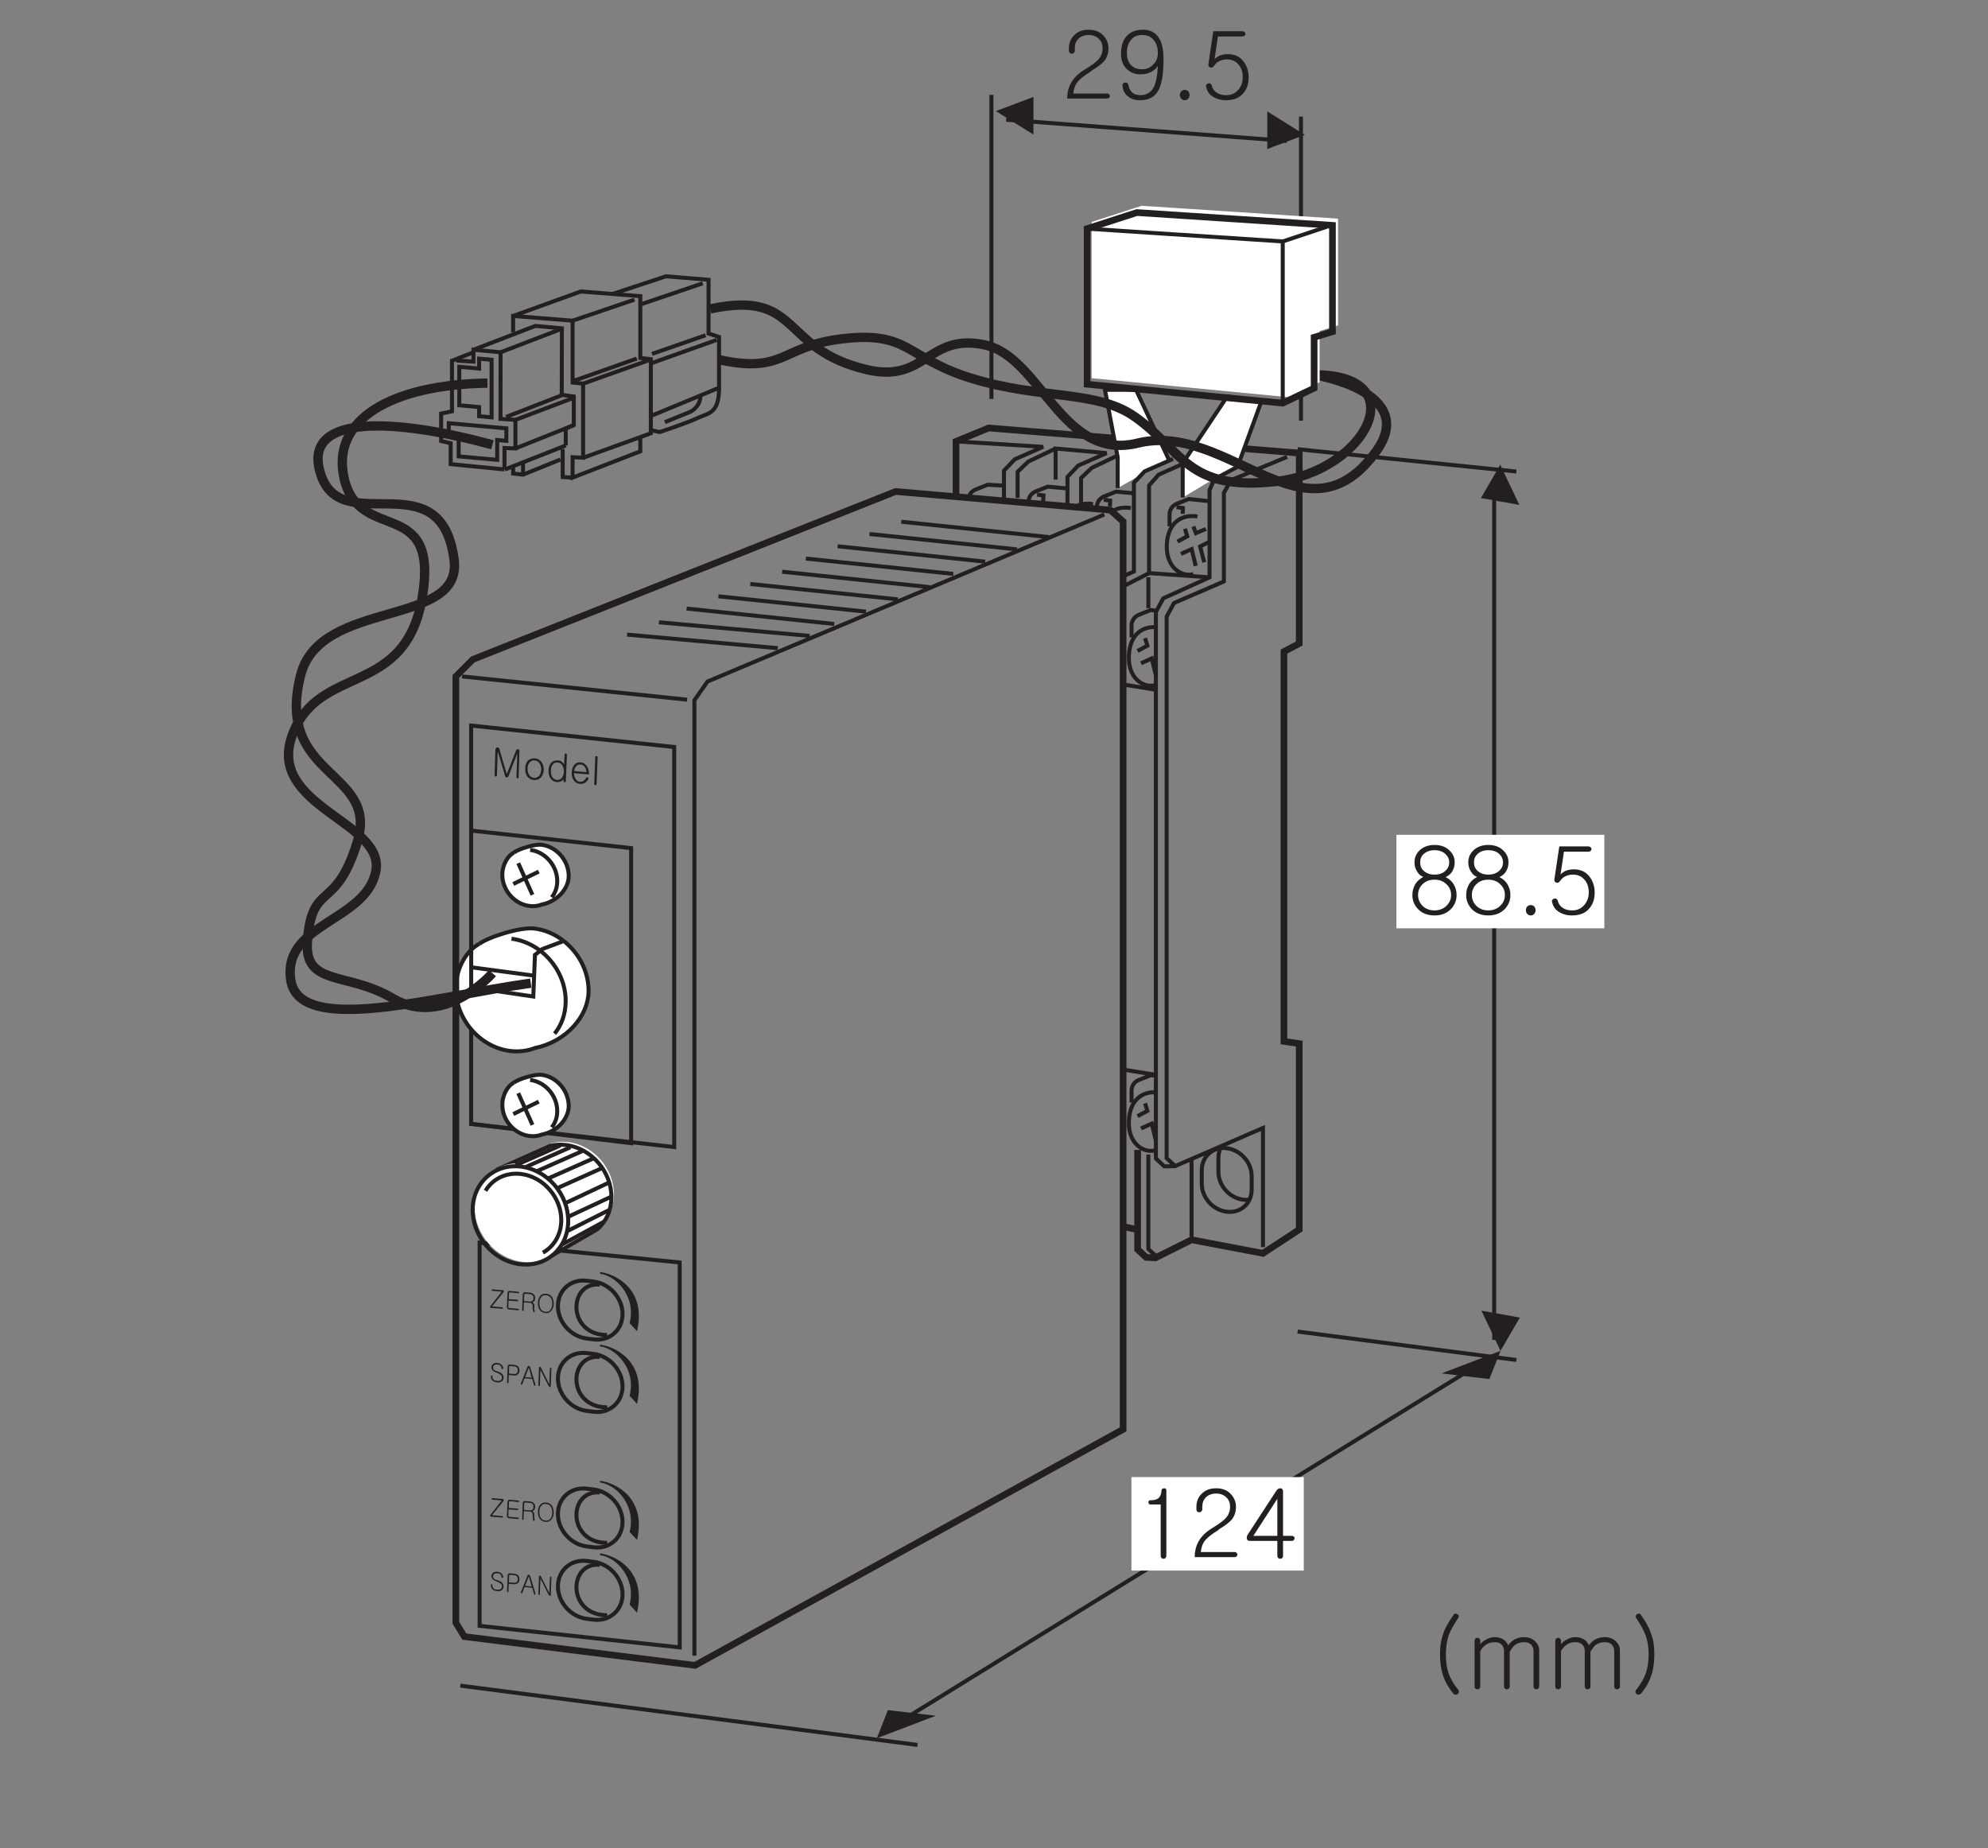 <?xml version="1.0" encoding="UTF-8"?>
<svg xmlns="http://www.w3.org/2000/svg" xmlns:xlink="http://www.w3.org/1999/xlink" width="147.58pt" height="137.19pt" viewBox="0 0 147.58 137.19" version="1.2">
<rect x="0" y="0" width="147.58" height="137.19" fill="#808080" stroke="none"/>
<defs>
<g>
<symbol overflow="visible" id="glyph0-0">
<path style="stroke:none;" d="M 1.391 -0.406 L 5.562 -0.406 L 5.562 -4.578 L 1.391 -4.578 Z M 5.906 -0.062 L 1.047 -0.062 L 1.047 -4.922 L 5.906 -4.922 Z M 5.906 -0.062 "/>
</symbol>
<symbol overflow="visible" id="glyph0-1">
<path style="stroke:none;" d="M 3.109 -4.672 C 3.344 -4.422 3.484 -4.109 3.484 -3.734 C 3.484 -3.328 3.359 -3 3.141 -2.75 C 3 -2.594 2.719 -2.359 2.266 -2.094 L 2.141 -1.984 C 1.656 -1.688 1.328 -1.422 1.141 -1.172 C 1 -0.969 0.906 -0.703 0.875 -0.375 L 3.391 -0.375 C 3.453 -0.375 3.5 -0.359 3.531 -0.312 C 3.562 -0.281 3.594 -0.234 3.594 -0.188 C 3.594 -0.125 3.562 -0.094 3.531 -0.062 C 3.5 -0.016 3.453 0 3.391 0 L 0.422 0 C 0.422 -0.5 0.547 -0.922 0.781 -1.281 C 1 -1.625 1.344 -1.938 1.828 -2.219 C 2.281 -2.5 2.578 -2.719 2.734 -2.906 C 2.938 -3.125 3.047 -3.406 3.047 -3.734 C 3.047 -4.016 2.969 -4.234 2.781 -4.422 C 2.594 -4.609 2.344 -4.719 2.016 -4.719 C 1.688 -4.719 1.422 -4.609 1.234 -4.422 C 1.062 -4.234 0.984 -4.016 0.984 -3.734 L 0.984 -3.547 C 0.984 -3.484 0.953 -3.422 0.906 -3.391 C 0.875 -3.344 0.828 -3.328 0.766 -3.328 C 0.703 -3.328 0.656 -3.344 0.609 -3.391 C 0.562 -3.422 0.547 -3.484 0.547 -3.562 L 0.547 -3.734 C 0.547 -4.109 0.672 -4.422 0.906 -4.672 C 1.188 -4.969 1.547 -5.109 2.016 -5.109 C 2.469 -5.109 2.844 -4.969 3.109 -4.672 Z M 3.109 -4.672 "/>
</symbol>
<symbol overflow="visible" id="glyph0-2">
<path style="stroke:none;" d="M 2.859 -4.328 C 2.656 -4.594 2.359 -4.719 2 -4.719 C 1.641 -4.719 1.375 -4.609 1.172 -4.359 C 0.953 -4.109 0.859 -3.797 0.859 -3.375 C 0.859 -3.031 0.938 -2.766 1.109 -2.547 C 1.312 -2.297 1.594 -2.172 1.969 -2.172 C 2.312 -2.172 2.594 -2.281 2.812 -2.531 C 3.047 -2.75 3.156 -3.031 3.156 -3.375 C 3.156 -3.766 3.062 -4.078 2.859 -4.328 Z M 0.984 -0.125 C 0.719 -0.312 0.562 -0.578 0.531 -0.953 C 0.516 -1.078 0.578 -1.156 0.719 -1.188 C 0.859 -1.203 0.938 -1.141 0.969 -1.016 C 1.016 -0.781 1.078 -0.625 1.219 -0.484 C 1.375 -0.328 1.578 -0.25 1.859 -0.25 C 2.312 -0.25 2.641 -0.453 2.844 -0.828 C 3.016 -1.172 3.125 -1.703 3.156 -2.422 C 3.047 -2.25 2.891 -2.109 2.703 -2 C 2.469 -1.859 2.188 -1.797 1.859 -1.797 C 1.5 -1.797 1.188 -1.906 0.922 -2.125 C 0.594 -2.391 0.422 -2.797 0.422 -3.328 C 0.422 -3.906 0.562 -4.344 0.859 -4.656 C 1.141 -4.953 1.531 -5.109 2.047 -5.109 C 2.484 -5.109 2.812 -4.984 3.062 -4.719 C 3.406 -4.375 3.578 -3.781 3.578 -2.953 C 3.578 -1.844 3.453 -1.062 3.188 -0.594 C 2.922 -0.109 2.469 0.125 1.844 0.125 C 1.5 0.125 1.203 0.047 0.984 -0.125 Z M 0.984 -0.125 "/>
</symbol>
<symbol overflow="visible" id="glyph0-3">
<path style="stroke:none;" d="M 1.422 -0.531 C 1.484 -0.453 1.516 -0.375 1.516 -0.266 C 1.516 -0.156 1.484 -0.078 1.422 0 C 1.359 0.078 1.266 0.125 1.156 0.125 C 1.047 0.125 0.953 0.078 0.891 0 C 0.828 -0.078 0.797 -0.156 0.797 -0.266 C 0.797 -0.375 0.828 -0.453 0.891 -0.531 C 0.953 -0.609 1.047 -0.641 1.156 -0.641 C 1.266 -0.641 1.359 -0.609 1.422 -0.531 Z M 1.422 -0.531 "/>
</symbol>
<symbol overflow="visible" id="glyph0-4">
<path style="stroke:none;" d="M 3.281 -4.938 C 3.312 -4.906 3.344 -4.859 3.344 -4.812 C 3.344 -4.75 3.312 -4.703 3.281 -4.672 C 3.234 -4.625 3.188 -4.609 3.109 -4.609 L 1.297 -4.609 L 1.047 -2.922 C 1.172 -3.047 1.312 -3.141 1.469 -3.203 C 1.641 -3.266 1.828 -3.297 2.031 -3.297 C 2.531 -3.297 2.906 -3.125 3.188 -2.766 C 3.438 -2.453 3.578 -2.047 3.578 -1.578 C 3.578 -1.094 3.453 -0.703 3.188 -0.406 C 2.906 -0.047 2.469 0.125 1.891 0.125 C 1.516 0.125 1.188 0.031 0.922 -0.141 C 0.641 -0.312 0.484 -0.562 0.422 -0.859 C 0.391 -0.922 0.406 -0.984 0.438 -1.031 C 0.469 -1.078 0.516 -1.109 0.578 -1.125 C 0.625 -1.141 0.688 -1.141 0.734 -1.109 C 0.781 -1.078 0.828 -1.031 0.844 -0.953 C 0.891 -0.75 1 -0.578 1.188 -0.453 C 1.375 -0.312 1.609 -0.25 1.922 -0.25 C 2.297 -0.25 2.594 -0.391 2.828 -0.672 C 3.031 -0.922 3.141 -1.219 3.141 -1.578 C 3.141 -1.953 3.047 -2.266 2.844 -2.5 C 2.625 -2.781 2.328 -2.906 1.953 -2.906 C 1.75 -2.906 1.547 -2.859 1.375 -2.766 C 1.219 -2.688 1.109 -2.578 1.016 -2.438 C 0.922 -2.312 0.828 -2.266 0.719 -2.312 C 0.609 -2.359 0.562 -2.453 0.594 -2.594 L 0.953 -5 L 3.109 -5 C 3.188 -5 3.234 -4.969 3.281 -4.938 Z M 3.281 -4.938 "/>
</symbol>
<symbol overflow="visible" id="glyph0-5">
<path style="stroke:none;" d="M 3.266 -3.062 C 3.141 -2.906 2.984 -2.797 2.828 -2.719 C 3.062 -2.609 3.266 -2.438 3.406 -2.219 C 3.562 -1.969 3.641 -1.703 3.641 -1.391 C 3.641 -0.984 3.5 -0.641 3.219 -0.344 C 2.906 -0.031 2.516 0.125 2 0.125 C 1.5 0.125 1.078 -0.031 0.781 -0.344 C 0.5 -0.641 0.359 -0.984 0.359 -1.391 C 0.359 -1.703 0.438 -1.953 0.578 -2.203 C 0.719 -2.422 0.906 -2.594 1.172 -2.734 C 1 -2.797 0.859 -2.906 0.75 -3.078 C 0.594 -3.281 0.516 -3.531 0.516 -3.812 C 0.516 -4.172 0.641 -4.453 0.891 -4.703 C 1.172 -4.969 1.547 -5.109 2 -5.109 C 2.469 -5.109 2.844 -4.969 3.109 -4.703 C 3.375 -4.453 3.5 -4.172 3.5 -3.812 C 3.5 -3.531 3.422 -3.281 3.266 -3.062 Z M 1.094 -2.172 C 0.891 -1.969 0.781 -1.703 0.781 -1.391 C 0.781 -1.078 0.891 -0.828 1.094 -0.609 C 1.312 -0.375 1.625 -0.25 2 -0.25 C 2.375 -0.25 2.688 -0.375 2.906 -0.609 C 3.125 -0.828 3.234 -1.078 3.234 -1.391 C 3.234 -1.703 3.125 -1.969 2.906 -2.172 C 2.688 -2.406 2.375 -2.531 2 -2.531 C 1.625 -2.531 1.312 -2.406 1.094 -2.172 Z M 1.203 -4.438 C 1.016 -4.266 0.938 -4.062 0.938 -3.812 C 0.938 -3.562 1.016 -3.359 1.203 -3.188 C 1.406 -3 1.672 -2.906 2 -2.906 C 2.344 -2.906 2.609 -3 2.812 -3.188 C 3 -3.359 3.094 -3.562 3.094 -3.812 C 3.094 -4.062 3 -4.266 2.812 -4.438 C 2.609 -4.625 2.344 -4.719 2 -4.719 C 1.672 -4.719 1.406 -4.625 1.203 -4.438 Z M 1.203 -4.438 "/>
</symbol>
<symbol overflow="visible" id="glyph0-6">
<path style="stroke:none;" d=""/>
</symbol>
<symbol overflow="visible" id="glyph0-7">
<path style="stroke:none;" d="M 6.125 -5.5 C 6.172 -5.5 6.219 -5.484 6.266 -5.453 C 6.328 -5.422 6.359 -5.391 6.375 -5.344 C 6.391 -5.281 6.375 -5.219 6.328 -5.156 C 6 -4.672 5.766 -4.234 5.641 -3.906 C 5.5 -3.5 5.422 -3.031 5.422 -2.484 C 5.422 -1.938 5.484 -1.453 5.625 -1.078 C 5.75 -0.688 5.984 -0.281 6.328 0.141 C 6.375 0.188 6.391 0.25 6.391 0.312 C 6.375 0.375 6.359 0.438 6.312 0.469 C 6.266 0.5 6.203 0.531 6.156 0.516 C 6.078 0.516 6.016 0.484 5.969 0.438 C 5.625 0.016 5.359 -0.438 5.203 -0.922 C 5.062 -1.375 4.984 -1.891 4.984 -2.484 C 4.984 -3.047 5.062 -3.547 5.219 -3.984 C 5.359 -4.422 5.625 -4.891 5.984 -5.391 C 6.016 -5.453 6.062 -5.484 6.125 -5.5 Z M 6.125 -5.5 "/>
</symbol>
<symbol overflow="visible" id="glyph0-8">
<path style="stroke:none;" d="M 0.656 -3.641 C 0.703 -3.672 0.75 -3.703 0.812 -3.703 C 0.859 -3.703 0.906 -3.672 0.953 -3.641 C 1 -3.594 1.016 -3.547 1.016 -3.469 L 1.016 -3.219 C 1.125 -3.359 1.266 -3.484 1.438 -3.562 C 1.641 -3.688 1.859 -3.75 2.094 -3.75 C 2.359 -3.75 2.594 -3.672 2.781 -3.547 C 2.906 -3.438 3.016 -3.312 3.094 -3.141 C 3.219 -3.328 3.375 -3.469 3.562 -3.578 C 3.766 -3.688 4 -3.75 4.266 -3.75 C 4.609 -3.75 4.891 -3.641 5.109 -3.422 C 5.297 -3.234 5.391 -3.031 5.391 -2.781 L 5.391 -0.078 C 5.391 -0.016 5.375 0.031 5.312 0.062 C 5.281 0.109 5.234 0.125 5.188 0.125 C 5.125 0.125 5.062 0.109 5.031 0.062 C 4.984 0.031 4.969 -0.016 4.969 -0.078 L 4.969 -2.719 C 4.969 -2.906 4.906 -3.062 4.797 -3.188 C 4.672 -3.312 4.5 -3.375 4.281 -3.375 C 4.016 -3.375 3.812 -3.312 3.641 -3.203 C 3.484 -3.094 3.344 -2.906 3.203 -2.656 L 3.203 -0.078 C 3.203 -0.016 3.188 0.031 3.141 0.062 C 3.094 0.109 3.047 0.125 3 0.125 C 2.938 0.125 2.891 0.109 2.844 0.062 C 2.797 0.031 2.781 -0.016 2.781 -0.078 L 2.781 -2.719 C 2.781 -2.906 2.719 -3.062 2.609 -3.188 C 2.484 -3.312 2.312 -3.375 2.094 -3.375 C 1.859 -3.375 1.656 -3.328 1.484 -3.219 C 1.328 -3.125 1.156 -2.953 1.016 -2.719 L 1.016 -0.078 C 1.016 -0.016 1 0.031 0.953 0.062 C 0.906 0.109 0.859 0.125 0.812 0.125 C 0.75 0.125 0.703 0.109 0.656 0.062 C 0.609 0.031 0.594 -0.016 0.594 -0.078 L 0.594 -3.469 C 0.594 -3.547 0.609 -3.594 0.656 -3.641 Z M 0.656 -3.641 "/>
</symbol>
<symbol overflow="visible" id="glyph0-9">
<path style="stroke:none;" d="M 1.719 -3.984 C 1.891 -3.547 1.953 -3.047 1.953 -2.484 C 1.953 -1.891 1.891 -1.375 1.734 -0.922 C 1.578 -0.438 1.328 0.016 0.969 0.438 C 0.922 0.484 0.859 0.516 0.797 0.516 C 0.734 0.531 0.688 0.5 0.625 0.469 C 0.578 0.438 0.562 0.375 0.562 0.312 C 0.547 0.25 0.562 0.188 0.625 0.141 C 0.953 -0.281 1.188 -0.688 1.328 -1.078 C 1.453 -1.453 1.531 -1.938 1.531 -2.484 C 1.531 -3.031 1.453 -3.5 1.297 -3.906 C 1.172 -4.234 0.953 -4.672 0.609 -5.156 C 0.562 -5.219 0.562 -5.281 0.578 -5.344 C 0.594 -5.391 0.625 -5.422 0.672 -5.453 C 0.719 -5.484 0.766 -5.5 0.828 -5.5 C 0.891 -5.484 0.938 -5.453 0.969 -5.391 C 1.328 -4.891 1.578 -4.422 1.719 -3.984 Z M 1.719 -3.984 "/>
</symbol>
<symbol overflow="visible" id="glyph0-10">
<path style="stroke:none;" d="M 0.984 -4.062 C 0.969 -4.172 1.031 -4.219 1.125 -4.219 C 1.391 -4.219 1.578 -4.266 1.703 -4.359 C 1.859 -4.484 1.938 -4.672 1.953 -4.938 C 1.953 -5.047 2.016 -5.094 2.141 -5.109 C 2.266 -5.109 2.312 -5.062 2.312 -4.938 L 2.312 -0.125 C 2.312 -0.047 2.297 0.016 2.25 0.062 C 2.203 0.109 2.156 0.125 2.109 0.125 C 2.047 0.125 2 0.109 1.953 0.062 C 1.906 0.016 1.891 -0.047 1.891 -0.125 L 1.891 -3.906 L 1.141 -3.906 C 1.047 -3.906 0.984 -3.953 0.984 -4.062 Z M 0.984 -4.062 "/>
</symbol>
<symbol overflow="visible" id="glyph0-11">
<path style="stroke:none;" d="M 0.781 -1.578 L 2.562 -1.578 L 2.562 -4.328 Z M 2.797 -5.109 C 2.922 -5.094 2.984 -5.016 2.984 -4.875 L 2.984 -1.578 L 3.656 -1.578 C 3.703 -1.578 3.75 -1.562 3.797 -1.516 C 3.828 -1.484 3.844 -1.453 3.844 -1.391 C 3.844 -1.344 3.812 -1.297 3.781 -1.266 C 3.75 -1.219 3.703 -1.203 3.641 -1.203 L 2.984 -1.203 L 2.984 -0.078 C 2.984 -0.016 2.969 0.031 2.922 0.062 C 2.875 0.109 2.828 0.125 2.781 0.125 C 2.719 0.125 2.672 0.109 2.625 0.062 C 2.594 0.031 2.562 -0.016 2.562 -0.078 L 2.562 -1.203 L 0.516 -1.203 C 0.391 -1.203 0.328 -1.266 0.297 -1.359 C 0.281 -1.469 0.297 -1.578 0.375 -1.688 L 2.484 -4.922 C 2.562 -5.047 2.672 -5.109 2.797 -5.109 Z M 2.797 -5.109 "/>
</symbol>
<symbol overflow="visible" id="glyph1-0">
<path style="stroke:none;" d="M 0.578 -0.125 L 2.281 0.031 L 2.344 -1.688 L 0.641 -1.844 Z M 2.422 0.188 L 0.438 0 L 0.516 -2 L 2.5 -1.812 Z M 2.422 0.188 "/>
</symbol>
<symbol overflow="visible" id="glyph1-1">
<path style="stroke:none;" d="M 0.391 -2.031 C 0.406 -2.062 0.438 -2.078 0.469 -2.078 C 0.5 -2.078 0.531 -2.062 0.562 -2.047 C 0.594 -2.016 0.625 -2 0.625 -1.969 L 0.672 -1.781 L 1.172 -0.094 L 1.797 -1.688 L 1.859 -1.844 C 1.875 -1.875 1.891 -1.906 1.922 -1.938 C 1.953 -1.938 1.984 -1.938 2.016 -1.938 C 2.062 -1.938 2.078 -1.922 2.094 -1.891 C 2.109 -1.859 2.125 -1.828 2.109 -1.781 L 2.047 0.156 C 2.047 0.172 2.047 0.203 2.016 0.203 C 2.016 0.219 2 0.219 1.984 0.219 C 1.953 0.219 1.938 0.219 1.922 0.203 C 1.891 0.188 1.891 0.156 1.891 0.141 L 1.953 -1.641 L 1.297 0.062 C 1.266 0.125 1.219 0.156 1.172 0.156 C 1.109 0.141 1.062 0.109 1.047 0.047 L 0.5 -1.781 L 0.438 0 C 0.453 0.031 0.438 0.047 0.422 0.062 C 0.406 0.078 0.375 0.078 0.359 0.078 C 0.328 0.078 0.312 0.078 0.297 0.062 C 0.281 0.047 0.266 0 0.266 -0.016 L 0.328 -1.953 C 0.344 -2 0.359 -2.016 0.391 -2.031 Z M 0.391 -2.031 "/>
</symbol>
<symbol overflow="visible" id="glyph1-2">
<path style="stroke:none;" d="M 1.438 -1.172 C 1.547 -1.031 1.594 -0.828 1.594 -0.609 C 1.578 -0.375 1.516 -0.219 1.391 -0.062 C 1.266 0.078 1.094 0.156 0.875 0.141 C 0.641 0.125 0.469 0.016 0.344 -0.156 C 0.25 -0.328 0.203 -0.5 0.219 -0.734 C 0.219 -0.953 0.281 -1.141 0.391 -1.266 C 0.516 -1.406 0.703 -1.484 0.938 -1.469 C 1.156 -1.453 1.312 -1.344 1.438 -1.172 Z M 0.531 -1.141 C 0.438 -1.047 0.391 -0.891 0.391 -0.719 C 0.375 -0.531 0.422 -0.391 0.5 -0.25 C 0.578 -0.125 0.703 -0.031 0.875 -0.016 C 1.031 0 1.156 -0.078 1.266 -0.188 C 1.344 -0.312 1.391 -0.438 1.406 -0.625 C 1.406 -0.797 1.359 -0.969 1.297 -1.078 C 1.203 -1.234 1.078 -1.297 0.922 -1.312 C 0.75 -1.328 0.625 -1.281 0.531 -1.141 Z M 0.531 -1.141 "/>
</symbol>
<symbol overflow="visible" id="glyph1-3">
<path style="stroke:none;" d="M 1.5 0.062 C 1.5 0.094 1.484 0.109 1.469 0.125 C 1.453 0.141 1.438 0.156 1.406 0.156 C 1.391 0.141 1.375 0.141 1.344 0.125 C 1.328 0.094 1.328 0.078 1.328 0.047 L 1.328 -0.078 C 1.281 -0.016 1.219 0.047 1.141 0.078 C 1.062 0.125 0.953 0.141 0.844 0.141 C 0.625 0.125 0.453 0.016 0.344 -0.156 C 0.25 -0.328 0.203 -0.5 0.219 -0.734 C 0.219 -0.953 0.281 -1.141 0.391 -1.266 C 0.5 -1.406 0.688 -1.484 0.906 -1.469 C 1.016 -1.469 1.094 -1.438 1.172 -1.391 C 1.25 -1.328 1.312 -1.266 1.375 -1.172 L 1.406 -1.906 C 1.406 -1.938 1.406 -1.953 1.422 -1.953 C 1.453 -1.969 1.469 -1.984 1.5 -1.984 C 1.516 -1.984 1.531 -1.969 1.547 -1.953 C 1.562 -1.938 1.578 -1.922 1.578 -1.891 Z M 0.516 -1.141 C 0.422 -1.047 0.391 -0.891 0.391 -0.719 C 0.375 -0.531 0.406 -0.391 0.484 -0.25 C 0.562 -0.125 0.688 -0.031 0.844 -0.016 C 1 0 1.125 -0.078 1.219 -0.188 C 1.297 -0.312 1.344 -0.453 1.359 -0.641 C 1.359 -0.812 1.312 -0.969 1.25 -1.078 C 1.172 -1.234 1.047 -1.297 0.891 -1.312 C 0.734 -1.328 0.609 -1.281 0.516 -1.141 Z M 0.516 -1.141 "/>
</symbol>
<symbol overflow="visible" id="glyph1-4">
<path style="stroke:none;" d="M 1.312 -0.375 C 1.328 -0.375 1.359 -0.359 1.391 -0.359 C 1.406 -0.344 1.422 -0.328 1.438 -0.312 C 1.438 -0.281 1.438 -0.266 1.438 -0.234 C 1.375 -0.109 1.281 -0.016 1.172 0.047 C 1.078 0.109 0.953 0.125 0.812 0.125 C 0.609 0.094 0.453 0.016 0.328 -0.172 C 0.25 -0.328 0.188 -0.516 0.203 -0.734 C 0.203 -0.953 0.281 -1.141 0.375 -1.266 C 0.5 -1.422 0.672 -1.5 0.875 -1.469 C 1.078 -1.453 1.219 -1.359 1.328 -1.188 C 1.438 -1.031 1.484 -0.844 1.484 -0.625 L 1.484 -0.578 L 0.375 -0.672 C 0.375 -0.516 0.406 -0.375 0.484 -0.25 C 0.562 -0.125 0.672 -0.047 0.812 -0.031 C 0.922 -0.031 1.016 -0.047 1.094 -0.109 C 1.156 -0.156 1.219 -0.219 1.266 -0.312 C 1.266 -0.344 1.297 -0.359 1.312 -0.375 Z M 1.297 -0.75 C 1.281 -0.875 1.266 -1 1.188 -1.109 C 1.109 -1.234 1 -1.312 0.859 -1.312 C 0.719 -1.328 0.609 -1.281 0.516 -1.172 C 0.453 -1.078 0.391 -0.969 0.391 -0.828 Z M 1.297 -0.75 "/>
</symbol>
<symbol overflow="visible" id="glyph1-5">
<path style="stroke:none;" d="M 0.344 -2.078 C 0.359 -2.078 0.391 -2.078 0.406 -2.078 C 0.438 -2.078 0.453 -2.078 0.469 -2.062 C 0.484 -2.047 0.5 -2.016 0.5 -2 L 0.422 0 C 0.422 0.031 0.406 0.047 0.391 0.062 C 0.375 0.078 0.359 0.078 0.328 0.078 C 0.312 0.078 0.281 0.078 0.266 0.047 C 0.25 0.031 0.25 0 0.25 -0.016 L 0.328 -2.016 C 0.328 -2.047 0.328 -2.062 0.344 -2.078 Z M 0.344 -2.078 "/>
</symbol>
<symbol overflow="visible" id="glyph2-0">
<path style="stroke:none;" d="M 0.359 -0.078 L 1.453 0.016 L 1.5 -1.125 L 0.406 -1.219 Z M 1.547 0.125 L 0.266 0 L 0.312 -1.328 L 1.594 -1.203 Z M 1.547 0.125 "/>
</symbol>
<symbol overflow="visible" id="glyph2-1">
<path style="stroke:none;" d="M 0.938 -1.203 C 0.984 -1.156 1.031 -1.062 1.031 -0.969 C 1.031 -0.953 1.031 -0.922 1.016 -0.922 C 1 -0.922 1 -0.906 0.969 -0.906 C 0.969 -0.906 0.953 -0.906 0.938 -0.922 C 0.922 -0.922 0.906 -0.938 0.906 -0.969 C 0.906 -1.047 0.875 -1.109 0.828 -1.172 C 0.781 -1.219 0.703 -1.234 0.609 -1.25 C 0.516 -1.25 0.438 -1.25 0.375 -1.203 C 0.328 -1.156 0.297 -1.125 0.281 -1.047 C 0.281 -0.969 0.297 -0.906 0.344 -0.844 C 0.391 -0.812 0.484 -0.75 0.609 -0.734 C 0.781 -0.672 0.906 -0.609 0.953 -0.547 C 1.016 -0.469 1.062 -0.375 1.062 -0.25 C 1.062 -0.141 1 -0.047 0.906 0.016 C 0.812 0.078 0.703 0.094 0.578 0.078 C 0.438 0.062 0.328 0.031 0.25 -0.047 C 0.156 -0.109 0.125 -0.219 0.125 -0.359 C 0.109 -0.391 0.125 -0.406 0.141 -0.406 C 0.141 -0.422 0.156 -0.438 0.172 -0.438 C 0.188 -0.438 0.203 -0.422 0.203 -0.422 C 0.219 -0.406 0.234 -0.391 0.234 -0.375 C 0.234 -0.25 0.266 -0.172 0.328 -0.109 C 0.375 -0.062 0.469 -0.031 0.578 -0.031 C 0.656 -0.016 0.734 -0.031 0.812 -0.047 C 0.891 -0.109 0.938 -0.172 0.938 -0.25 C 0.938 -0.344 0.922 -0.406 0.875 -0.453 C 0.828 -0.5 0.734 -0.562 0.594 -0.625 C 0.453 -0.672 0.344 -0.719 0.281 -0.781 C 0.203 -0.844 0.156 -0.938 0.156 -1.047 C 0.172 -1.156 0.219 -1.234 0.297 -1.297 C 0.375 -1.344 0.484 -1.375 0.625 -1.359 C 0.766 -1.344 0.859 -1.281 0.938 -1.203 Z M 0.938 -1.203 "/>
</symbol>
<symbol overflow="visible" id="glyph2-2">
<path style="stroke:none;" d="M 1.016 -1.172 C 1.078 -1.078 1.094 -1 1.094 -0.891 C 1.094 -0.781 1.062 -0.703 1 -0.641 C 0.906 -0.562 0.828 -0.516 0.703 -0.531 L 0.297 -0.562 L 0.281 0 C 0.281 0.031 0.281 0.031 0.266 0.031 C 0.25 0.047 0.234 0.047 0.219 0.047 C 0.203 0.047 0.203 0.047 0.188 0.031 C 0.172 0.016 0.172 0.016 0.172 -0.016 L 0.219 -1.172 C 0.219 -1.219 0.234 -1.266 0.25 -1.297 C 0.281 -1.328 0.328 -1.344 0.391 -1.344 L 0.734 -1.312 C 0.859 -1.297 0.938 -1.25 1.016 -1.172 Z M 0.906 -0.719 C 0.953 -0.766 0.969 -0.828 0.969 -0.906 C 0.969 -0.984 0.969 -1.047 0.922 -1.094 C 0.875 -1.156 0.812 -1.203 0.719 -1.203 L 0.406 -1.234 C 0.375 -1.234 0.359 -1.219 0.344 -1.203 C 0.328 -1.188 0.328 -1.172 0.328 -1.156 L 0.312 -0.672 L 0.703 -0.641 C 0.797 -0.641 0.859 -0.656 0.906 -0.719 Z M 0.906 -0.719 "/>
</symbol>
<symbol overflow="visible" id="glyph2-3">
<path style="stroke:none;" d="M 0.844 -0.469 L 0.641 -1.203 L 0.625 -1.203 L 0.359 -0.516 Z M 0.578 -1.328 C 0.594 -1.344 0.609 -1.344 0.625 -1.344 C 0.656 -1.344 0.672 -1.328 0.688 -1.312 C 0.703 -1.297 0.719 -1.281 0.734 -1.25 L 1.125 0.047 C 1.125 0.062 1.125 0.078 1.125 0.094 C 1.109 0.109 1.109 0.125 1.094 0.125 C 1.078 0.125 1.062 0.125 1.047 0.125 C 1.031 0.109 1.031 0.094 1.016 0.078 L 0.891 -0.375 L 0.312 -0.422 L 0.156 0 C 0.141 0.016 0.125 0.031 0.109 0.047 C 0.109 0.047 0.094 0.047 0.078 0.031 C 0.062 0.031 0.047 0.016 0.047 0 C 0.031 -0.016 0.031 -0.031 0.047 -0.047 L 0.531 -1.266 C 0.547 -1.297 0.547 -1.312 0.578 -1.328 Z M 0.578 -1.328 "/>
</symbol>
<symbol overflow="visible" id="glyph2-4">
<path style="stroke:none;" d="M 0.266 -1.391 C 0.312 -1.391 0.328 -1.359 0.359 -1.328 L 0.984 -0.078 L 1.031 -1.25 C 1.031 -1.266 1.031 -1.281 1.047 -1.297 C 1.062 -1.297 1.078 -1.312 1.094 -1.312 C 1.109 -1.312 1.109 -1.297 1.125 -1.297 C 1.141 -1.281 1.141 -1.266 1.141 -1.25 L 1.094 0.047 C 1.094 0.094 1.078 0.109 1.047 0.125 C 1.016 0.141 1 0.125 0.984 0.094 L 0.875 -0.062 L 0.328 -1.156 L 0.281 0 C 0.281 0.016 0.281 0.031 0.266 0.031 C 0.25 0.047 0.234 0.047 0.219 0.047 C 0.203 0.047 0.203 0.047 0.188 0.031 C 0.172 0.016 0.172 0 0.172 -0.016 L 0.219 -1.312 C 0.219 -1.359 0.234 -1.375 0.266 -1.391 Z M 0.266 -1.391 "/>
</symbol>
<symbol overflow="visible" id="glyph2-5">
<path style="stroke:none;" d="M 0.188 -1.266 C 0.172 -1.281 0.172 -1.281 0.172 -1.297 C 0.172 -1.312 0.172 -1.328 0.188 -1.344 C 0.203 -1.344 0.203 -1.359 0.234 -1.359 L 1 -1.297 C 1.047 -1.281 1.062 -1.266 1.078 -1.234 C 1.094 -1.219 1.078 -1.188 1.062 -1.156 L 0.203 -0.094 L 0.953 -0.031 C 0.984 -0.016 0.984 0 1 0 C 1.016 0.016 1.016 0.031 1.016 0.047 C 1.016 0.062 1.016 0.062 1 0.078 C 1 0.094 0.984 0.094 0.953 0.078 L 0.141 0.016 C 0.094 0.016 0.078 -0.016 0.062 -0.047 C 0.062 -0.078 0.062 -0.109 0.094 -0.125 L 0.922 -1.188 L 0.234 -1.25 C 0.203 -1.25 0.203 -1.25 0.188 -1.266 Z M 0.188 -1.266 "/>
</symbol>
<symbol overflow="visible" id="glyph2-6">
<path style="stroke:none;" d="M 1.078 -1.266 C 1.078 -1.25 1.078 -1.234 1.078 -1.219 C 1.078 -1.203 1.078 -1.203 1.078 -1.188 C 1.062 -1.172 1.047 -1.172 1.031 -1.172 L 0.406 -1.234 C 0.375 -1.234 0.359 -1.219 0.344 -1.203 C 0.328 -1.188 0.328 -1.172 0.328 -1.156 L 0.312 -0.734 L 0.953 -0.688 C 0.969 -0.688 0.984 -0.672 1 -0.672 C 1 -0.656 1.016 -0.625 1.016 -0.609 C 1.016 -0.594 1 -0.609 1 -0.594 C 0.969 -0.578 0.953 -0.578 0.938 -0.578 L 0.297 -0.625 L 0.281 -0.156 C 0.281 -0.125 0.281 -0.109 0.297 -0.094 C 0.312 -0.078 0.328 -0.078 0.359 -0.078 L 1 -0.016 C 1.031 -0.016 1.031 0 1.047 0 C 1.062 0.016 1.062 0.031 1.062 0.047 C 1.062 0.062 1.062 0.062 1.047 0.078 C 1.031 0.094 1.031 0.094 1 0.094 L 0.344 0.031 C 0.281 0.031 0.234 0 0.203 -0.031 C 0.188 -0.078 0.172 -0.109 0.172 -0.156 L 0.219 -1.172 C 0.219 -1.219 0.234 -1.266 0.25 -1.297 C 0.281 -1.328 0.328 -1.344 0.391 -1.344 L 1.031 -1.281 C 1.047 -1.281 1.062 -1.266 1.078 -1.266 Z M 1.078 -1.266 "/>
</symbol>
<symbol overflow="visible" id="glyph2-7">
<path style="stroke:none;" d="M 0.781 -1.312 C 0.906 -1.297 0.984 -1.25 1.062 -1.156 C 1.125 -1.094 1.141 -1 1.141 -0.906 C 1.141 -0.828 1.109 -0.75 1.078 -0.703 C 1.047 -0.641 0.984 -0.609 0.922 -0.594 C 0.969 -0.594 0.984 -0.562 1.016 -0.516 C 1.047 -0.484 1.078 -0.438 1.078 -0.375 C 1.078 -0.281 1.078 -0.188 1.062 -0.125 C 1.078 -0.062 1.094 0 1.109 0.047 C 1.109 0.062 1.109 0.078 1.109 0.094 C 1.094 0.109 1.078 0.125 1.062 0.125 C 1.062 0.125 1.047 0.125 1.031 0.125 C 1.016 0.125 1 0.109 1 0.094 C 0.984 0.047 0.969 -0.047 0.953 -0.125 C 0.969 -0.203 0.953 -0.281 0.953 -0.375 C 0.953 -0.422 0.938 -0.469 0.891 -0.5 C 0.859 -0.531 0.812 -0.562 0.75 -0.562 L 0.297 -0.594 L 0.281 0 C 0.281 0.016 0.281 0.031 0.266 0.031 C 0.25 0.047 0.234 0.047 0.219 0.047 C 0.203 0.047 0.203 0.047 0.188 0.031 C 0.172 0.016 0.172 0 0.172 -0.016 L 0.219 -1.172 C 0.219 -1.219 0.234 -1.266 0.25 -1.297 C 0.281 -1.328 0.328 -1.344 0.391 -1.344 Z M 0.953 -0.734 C 1 -0.781 1.016 -0.828 1.016 -0.906 C 1.016 -0.969 1.016 -1.047 0.969 -1.094 C 0.922 -1.156 0.859 -1.188 0.766 -1.203 L 0.406 -1.234 C 0.375 -1.234 0.359 -1.219 0.344 -1.203 C 0.328 -1.188 0.328 -1.172 0.328 -1.156 L 0.312 -0.688 L 0.75 -0.656 C 0.844 -0.641 0.906 -0.672 0.953 -0.734 Z M 0.953 -0.734 "/>
</symbol>
<symbol overflow="visible" id="glyph2-8">
<path style="stroke:none;" d="M 1.188 -1.094 C 1.266 -0.938 1.312 -0.766 1.312 -0.578 C 1.297 -0.375 1.25 -0.203 1.141 -0.094 C 1.047 0.047 0.891 0.109 0.703 0.094 C 0.5 0.078 0.359 -0.016 0.25 -0.172 C 0.172 -0.297 0.125 -0.469 0.141 -0.672 C 0.141 -0.859 0.188 -1.031 0.297 -1.172 C 0.406 -1.297 0.547 -1.359 0.75 -1.344 C 0.938 -1.328 1.094 -1.234 1.188 -1.094 Z M 0.375 -1.078 C 0.281 -0.984 0.25 -0.844 0.25 -0.672 C 0.234 -0.484 0.266 -0.344 0.344 -0.219 C 0.406 -0.094 0.531 -0.016 0.703 0 C 0.859 0.016 0.984 -0.031 1.078 -0.156 C 1.156 -0.266 1.188 -0.391 1.203 -0.578 C 1.203 -0.75 1.172 -0.906 1.109 -1.016 C 1.031 -1.141 0.906 -1.219 0.75 -1.234 C 0.578 -1.25 0.453 -1.203 0.375 -1.078 Z M 0.375 -1.078 "/>
</symbol>
<symbol overflow="visible" id="glyph3-0">
<path style="stroke:none;" d="M 0.359 -0.078 L 1.453 0.016 L 1.5 -1.125 L 0.406 -1.219 Z M 1.547 0.125 L 0.266 0 L 0.312 -1.328 L 1.594 -1.203 Z M 1.547 0.125 "/>
</symbol>
<symbol overflow="visible" id="glyph3-1">
<path style="stroke:none;" d="M 0.188 -1.266 C 0.172 -1.281 0.172 -1.281 0.172 -1.297 C 0.172 -1.312 0.172 -1.328 0.188 -1.344 C 0.203 -1.344 0.203 -1.359 0.234 -1.359 L 1 -1.297 C 1.047 -1.281 1.062 -1.266 1.078 -1.234 C 1.094 -1.219 1.078 -1.188 1.062 -1.156 L 0.203 -0.094 L 0.953 -0.031 C 0.984 -0.016 0.984 0 1 0 C 1.016 0.016 1.016 0.031 1.016 0.047 C 1.016 0.062 1.016 0.062 1 0.078 C 1 0.094 0.984 0.094 0.953 0.078 L 0.141 0.016 C 0.094 0.016 0.078 -0.016 0.062 -0.047 C 0.062 -0.078 0.062 -0.109 0.094 -0.125 L 0.922 -1.188 L 0.234 -1.25 C 0.203 -1.25 0.203 -1.25 0.188 -1.266 Z M 0.188 -1.266 "/>
</symbol>
<symbol overflow="visible" id="glyph3-2">
<path style="stroke:none;" d="M 1.078 -1.266 C 1.078 -1.25 1.078 -1.234 1.078 -1.219 C 1.078 -1.203 1.078 -1.203 1.078 -1.188 C 1.062 -1.172 1.047 -1.172 1.031 -1.172 L 0.406 -1.234 C 0.375 -1.234 0.359 -1.219 0.344 -1.203 C 0.328 -1.188 0.328 -1.172 0.328 -1.156 L 0.312 -0.734 L 0.953 -0.688 C 0.969 -0.688 0.984 -0.672 1 -0.672 C 1 -0.656 1.016 -0.625 1.016 -0.609 C 1.016 -0.594 1 -0.609 1 -0.594 C 0.969 -0.578 0.953 -0.578 0.938 -0.578 L 0.297 -0.625 L 0.281 -0.156 C 0.281 -0.125 0.281 -0.109 0.297 -0.094 C 0.312 -0.078 0.328 -0.078 0.359 -0.078 L 1 -0.016 C 1.031 -0.016 1.031 0 1.047 0 C 1.062 0.016 1.062 0.031 1.062 0.047 C 1.062 0.062 1.062 0.062 1.047 0.078 C 1.031 0.094 1.031 0.094 1 0.094 L 0.344 0.031 C 0.281 0.031 0.234 0 0.203 -0.031 C 0.188 -0.078 0.172 -0.109 0.172 -0.156 L 0.219 -1.172 C 0.219 -1.219 0.234 -1.266 0.25 -1.297 C 0.281 -1.328 0.328 -1.344 0.391 -1.344 L 1.031 -1.281 C 1.047 -1.281 1.062 -1.266 1.078 -1.266 Z M 1.078 -1.266 "/>
</symbol>
<symbol overflow="visible" id="glyph3-3">
<path style="stroke:none;" d="M 0.781 -1.312 C 0.906 -1.297 0.984 -1.25 1.062 -1.156 C 1.125 -1.094 1.141 -1 1.141 -0.906 C 1.141 -0.828 1.109 -0.75 1.078 -0.703 C 1.047 -0.641 0.984 -0.609 0.922 -0.594 C 0.969 -0.594 0.984 -0.562 1.016 -0.516 C 1.047 -0.484 1.078 -0.438 1.078 -0.375 C 1.078 -0.281 1.078 -0.188 1.062 -0.125 C 1.078 -0.062 1.094 0 1.109 0.047 C 1.109 0.062 1.109 0.078 1.109 0.094 C 1.094 0.109 1.078 0.125 1.062 0.125 C 1.062 0.125 1.047 0.125 1.031 0.125 C 1.016 0.125 1 0.109 1 0.094 C 0.984 0.047 0.969 -0.047 0.953 -0.125 C 0.969 -0.203 0.953 -0.281 0.953 -0.375 C 0.953 -0.422 0.938 -0.469 0.891 -0.5 C 0.859 -0.531 0.812 -0.562 0.75 -0.562 L 0.297 -0.594 L 0.281 0 C 0.281 0.016 0.281 0.031 0.266 0.031 C 0.25 0.047 0.234 0.047 0.219 0.047 C 0.203 0.047 0.203 0.047 0.188 0.031 C 0.172 0.016 0.172 0 0.172 -0.016 L 0.219 -1.172 C 0.219 -1.219 0.234 -1.266 0.25 -1.297 C 0.281 -1.328 0.328 -1.344 0.391 -1.344 Z M 0.953 -0.734 C 1 -0.781 1.016 -0.828 1.016 -0.906 C 1.016 -0.969 1.016 -1.047 0.969 -1.094 C 0.922 -1.156 0.859 -1.188 0.766 -1.203 L 0.406 -1.234 C 0.375 -1.234 0.359 -1.219 0.344 -1.203 C 0.328 -1.188 0.328 -1.172 0.328 -1.156 L 0.312 -0.688 L 0.75 -0.656 C 0.844 -0.641 0.906 -0.672 0.953 -0.734 Z M 0.953 -0.734 "/>
</symbol>
<symbol overflow="visible" id="glyph3-4">
<path style="stroke:none;" d="M 1.188 -1.094 C 1.266 -0.938 1.312 -0.766 1.312 -0.578 C 1.297 -0.375 1.25 -0.203 1.141 -0.094 C 1.047 0.047 0.891 0.109 0.703 0.094 C 0.5 0.078 0.359 -0.016 0.25 -0.172 C 0.172 -0.297 0.125 -0.469 0.141 -0.672 C 0.141 -0.859 0.188 -1.031 0.297 -1.172 C 0.406 -1.297 0.547 -1.359 0.75 -1.344 C 0.938 -1.328 1.094 -1.234 1.188 -1.094 Z M 0.375 -1.078 C 0.281 -0.984 0.25 -0.844 0.25 -0.672 C 0.234 -0.484 0.266 -0.344 0.344 -0.219 C 0.406 -0.094 0.531 -0.016 0.703 0 C 0.859 0.016 0.984 -0.031 1.078 -0.156 C 1.156 -0.266 1.188 -0.391 1.203 -0.578 C 1.203 -0.75 1.172 -0.906 1.109 -1.016 C 1.031 -1.141 0.906 -1.219 0.75 -1.234 C 0.578 -1.25 0.453 -1.203 0.375 -1.078 Z M 0.375 -1.078 "/>
</symbol>
</g>
</defs>
<g id="surface1">
<path style="fill:none;stroke-width:3;stroke-linecap:butt;stroke-linejoin:miter;stroke:rgb(13.73%,12.16%,12.549%);stroke-opacity:1;stroke-miterlimit:4;" d="M 741.169 1306.477 L 741.169 1078.459 " transform="matrix(0.099,0,0,-0.099,0.224,136.385)"/>
<path style="fill:none;stroke-width:3;stroke-linecap:butt;stroke-linejoin:miter;stroke:rgb(13.73%,12.16%,12.549%);stroke-opacity:1;stroke-miterlimit:4;" d="M 973.274 1290.21 L 973.274 1062.192 " transform="matrix(0.099,0,0,-0.099,0.224,136.385)"/>
<path style="fill:none;stroke-width:3;stroke-linecap:butt;stroke-linejoin:miter;stroke:rgb(13.73%,12.16%,12.549%);stroke-opacity:1;stroke-miterlimit:4;" d="M 752.211 1287.852 L 962.665 1271.938 " transform="matrix(0.099,0,0,-0.099,0.224,136.385)"/>
<path style=" stroke:none;fill-rule:nonzero;fill:rgb(13.73%,12.16%,12.549%);fill-opacity:1;" d="M 96.867 10.016 L 94.078 8.27 L 94.078 11.059 L 96.867 10.016 "/>
<path style=" stroke:none;fill-rule:nonzero;fill:rgb(13.73%,12.16%,12.549%);fill-opacity:1;" d="M 73.93 8.246 L 76.719 9.988 L 76.719 7.199 L 73.93 8.246 "/>
<g style="fill:rgb(13.73%,12.16%,12.549%);fill-opacity:1;">
  <use xlink:href="#glyph0-1" x="78.803" y="7.316"/>
  <use xlink:href="#glyph0-2" x="82.797" y="7.316"/>
  <use xlink:href="#glyph0-3" x="86.792" y="7.316"/>
  <use xlink:href="#glyph0-4" x="89.116" y="7.316"/>
</g>
<path style="fill:none;stroke-width:3;stroke-linecap:butt;stroke-linejoin:miter;stroke:rgb(13.73%,12.16%,12.549%);stroke-opacity:1;stroke-miterlimit:4;" d="M 904.865 1001.759 L 889.108 1003.409 L 880.385 999.951 C 874.294 997.554 874.727 991.66 874.727 991.66 L 874.727 982.937 " transform="matrix(0.099,0,0,-0.099,0.224,136.385)"/>
<path style="fill:none;stroke-width:3;stroke-linecap:butt;stroke-linejoin:miter;stroke:rgb(13.73%,12.16%,12.549%);stroke-opacity:1;stroke-miterlimit:4;" d="M 503.289 517.471 L 503.289 817.474 L 351.028 833.545 L 351.028 534.838 Z M 503.289 517.471 " transform="matrix(0.099,0,0,-0.099,0.224,136.385)"/>
<path style="fill:none;stroke-width:3;stroke-linecap:butt;stroke-linejoin:miter;stroke:rgb(13.73%,12.16%,12.549%);stroke-opacity:1;stroke-miterlimit:4;" d="M 470.99 520.379 L 470.99 741.638 L 351.028 754.801 L 351.028 534.838 Z M 470.99 520.379 " transform="matrix(0.099,0,0,-0.099,0.224,136.385)"/>
<path style="fill-rule:nonzero;fill:rgb(100%,100%,100%);fill-opacity:1;stroke-width:3;stroke-linecap:butt;stroke-linejoin:miter;stroke:rgb(13.73%,12.16%,12.549%);stroke-opacity:1;stroke-miterlimit:4;" d="M 357 669.732 C 363.837 674.997 388.081 682.659 398.415 681.362 C 421.166 678.494 439.359 657.354 439.084 634.132 C 438.848 615.822 422.62 596.607 399.005 591.774 C 393.347 589.574 386.981 588.709 380.223 589.534 C 357.472 592.403 339.279 613.582 339.554 636.804 C 339.751 652.443 348.238 665.37 357 669.732 " transform="matrix(0.099,0,0,-0.099,0.224,136.385)"/>
<path style="fill:none;stroke-width:3;stroke-linecap:butt;stroke-linejoin:miter;stroke:rgb(13.73%,12.16%,12.549%);stroke-opacity:1;stroke-miterlimit:4;" d="M 419.476 671.618 L 404.506 665.999 L 398.887 661.598 L 397.629 630.36 L 351.067 637.236 L 351.067 665.37 " transform="matrix(0.099,0,0,-0.099,0.224,136.385)"/>
<path style="fill:none;stroke-width:3;stroke-linecap:butt;stroke-linejoin:miter;stroke:rgb(13.73%,12.16%,12.549%);stroke-opacity:1;stroke-miterlimit:4;" d="M 398.258 645.999 L 351.381 652.246 " transform="matrix(0.099,0,0,-0.099,0.224,136.385)"/>
<path style="fill:none;stroke-width:3;stroke-linecap:butt;stroke-linejoin:miter;stroke:rgb(13.73%,12.16%,12.549%);stroke-opacity:1;stroke-miterlimit:4;" d="M 413.622 602.54 C 418.73 608.867 421.795 617.118 421.913 626.431 C 422.227 649.653 404.034 670.832 381.284 673.7 " transform="matrix(0.099,0,0,-0.099,0.224,136.385)"/>
<path style="fill-rule:nonzero;fill:rgb(100%,100%,100%);fill-opacity:1;stroke-width:3;stroke-linecap:butt;stroke-linejoin:miter;stroke:rgb(13.73%,12.16%,12.549%);stroke-opacity:1;stroke-miterlimit:4;" d="M 383.13 738.338 C 386.549 740.97 398.69 744.821 403.838 744.153 C 415.233 742.738 424.31 732.129 424.192 720.538 C 424.074 711.382 415.94 701.795 404.152 699.359 C 401.323 698.259 398.14 697.826 394.761 698.259 C 383.366 699.673 374.289 710.243 374.407 721.874 C 374.525 729.693 378.769 736.137 383.13 738.338 " transform="matrix(0.099,0,0,-0.099,0.224,136.385)"/>
<path style="fill:none;stroke-width:3;stroke-linecap:butt;stroke-linejoin:miter;stroke:rgb(13.73%,12.16%,12.549%);stroke-opacity:1;stroke-miterlimit:4;" d="M 411.461 704.742 C 414.015 707.925 415.547 712.05 415.586 716.687 C 415.744 728.318 406.628 738.888 395.272 740.302 " transform="matrix(0.099,0,0,-0.099,0.224,136.385)"/>
<path style="fill:none;stroke-width:3;stroke-linecap:butt;stroke-linejoin:miter;stroke:rgb(13.73%,12.16%,12.549%);stroke-opacity:1;stroke-miterlimit:4;" d="M 382.62 714.762 L 401.755 724.035 " transform="matrix(0.099,0,0,-0.099,0.224,136.385)"/>
<path style="fill:none;stroke-width:3;stroke-linecap:butt;stroke-linejoin:miter;stroke:rgb(13.73%,12.16%,12.549%);stroke-opacity:1;stroke-miterlimit:4;" d="M 386.352 730.361 L 397.001 706.628 " transform="matrix(0.099,0,0,-0.099,0.224,136.385)"/>
<path style="fill-rule:nonzero;fill:rgb(100%,100%,100%);fill-opacity:1;stroke-width:3;stroke-linecap:butt;stroke-linejoin:miter;stroke:rgb(13.73%,12.16%,12.549%);stroke-opacity:1;stroke-miterlimit:4;" d="M 383.13 565.841 C 386.549 568.473 398.69 572.324 403.838 571.656 C 415.233 570.241 424.31 559.632 424.192 548.041 C 424.074 538.886 415.94 529.298 404.152 526.862 C 401.323 525.762 398.14 525.329 394.761 525.762 C 383.366 527.176 374.289 537.746 374.407 549.377 C 374.525 557.196 378.769 563.64 383.13 565.841 " transform="matrix(0.099,0,0,-0.099,0.224,136.385)"/>
<path style="fill:none;stroke-width:3;stroke-linecap:butt;stroke-linejoin:miter;stroke:rgb(13.73%,12.16%,12.549%);stroke-opacity:1;stroke-miterlimit:4;" d="M 411.461 532.245 C 414.015 535.428 415.547 539.514 415.586 544.19 C 415.744 555.821 406.628 566.391 395.272 567.805 " transform="matrix(0.099,0,0,-0.099,0.224,136.385)"/>
<path style="fill:none;stroke-width:3;stroke-linecap:butt;stroke-linejoin:miter;stroke:rgb(13.73%,12.16%,12.549%);stroke-opacity:1;stroke-miterlimit:4;" d="M 382.62 542.225 L 401.755 551.538 " transform="matrix(0.099,0,0,-0.099,0.224,136.385)"/>
<path style="fill:none;stroke-width:3;stroke-linecap:butt;stroke-linejoin:miter;stroke:rgb(13.73%,12.16%,12.549%);stroke-opacity:1;stroke-miterlimit:4;" d="M 386.352 557.864 L 397.001 534.131 " transform="matrix(0.099,0,0,-0.099,0.224,136.385)"/>
<path style="fill:none;stroke-width:3;stroke-linecap:butt;stroke-linejoin:miter;stroke:rgb(13.73%,12.16%,12.549%);stroke-opacity:1;stroke-miterlimit:4;" d="M 357 1108.675 L 357 1101.249 L 342.148 1102.585 L 342.148 1073.704 L 357 1072.368 L 357 1065.531 L 366.352 1064.667 L 366.352 1107.85 Z M 357 1108.675 " transform="matrix(0.099,0,0,-0.099,0.224,136.385)"/>
<path style="fill:none;stroke-width:3;stroke-linecap:butt;stroke-linejoin:miter;stroke:rgb(13.73%,12.16%,12.549%);stroke-opacity:1;stroke-miterlimit:4;" d="M 334.25 1050.954 L 341.676 1050.286 L 341.676 1035.394 L 370.557 1032.8 L 370.557 1047.692 L 377.433 1047.064 L 377.433 1056.415 L 334.25 1060.266 Z M 334.25 1050.954 " transform="matrix(0.099,0,0,-0.099,0.224,136.385)"/>
<path style="fill:none;stroke-width:3;stroke-linecap:butt;stroke-linejoin:miter;stroke:rgb(13.73%,12.16%,12.549%);stroke-opacity:1;stroke-miterlimit:4;" d="M 376.018 1025.61 L 376.018 1041.681 L 384.231 1041.366 L 384.231 1062.781 L 373.032 1063.527 L 373.111 1113.469 L 352.757 1115.355 L 352.757 1106.436 L 339.79 1107.3 " transform="matrix(0.099,0,0,-0.099,0.224,136.385)"/>
<path style="fill:none;stroke-width:3;stroke-linecap:butt;stroke-linejoin:miter;stroke:rgb(13.73%,12.16%,12.549%);stroke-opacity:1;stroke-miterlimit:4;" d="M 376.018 1025.61 L 335.664 1029.578 L 335.664 1045.256 L 328.513 1046.906 L 328.513 1067.496 L 336.647 1069.225 L 336.647 1107.143 L 351.853 1113.115 " transform="matrix(0.099,0,0,-0.099,0.224,136.385)"/>
<path style="fill:none;stroke-width:3;stroke-linecap:butt;stroke-linejoin:miter;stroke:rgb(13.73%,12.16%,12.549%);stroke-opacity:1;stroke-miterlimit:4;" d="M 373.111 1113.469 L 418.808 1131.033 " transform="matrix(0.099,0,0,-0.099,0.224,136.385)"/>
<path style="fill:none;stroke-width:3;stroke-linecap:butt;stroke-linejoin:miter;stroke:rgb(13.73%,12.16%,12.549%);stroke-opacity:1;stroke-miterlimit:4;" d="M 352.757 1115.355 L 399.123 1133.234 L 419.084 1131.426 L 418.966 1081.484 L 428.003 1080.306 L 428.003 1058.852 L 421.952 1056.258 L 421.952 1043.567 " transform="matrix(0.099,0,0,-0.099,0.224,136.385)"/>
<path style="fill:none;stroke-width:3;stroke-linecap:butt;stroke-linejoin:miter;stroke:rgb(13.73%,12.16%,12.549%);stroke-opacity:1;stroke-miterlimit:4;" d="M 384.231 1041.366 L 428.003 1058.852 " transform="matrix(0.099,0,0,-0.099,0.224,136.385)"/>
<path style="fill:none;stroke-width:3;stroke-linecap:butt;stroke-linejoin:miter;stroke:rgb(13.73%,12.16%,12.549%);stroke-opacity:1;stroke-miterlimit:4;" d="M 376.372 1025.61 L 421.952 1043.567 " transform="matrix(0.099,0,0,-0.099,0.224,136.385)"/>
<path style="fill:none;stroke-width:3;stroke-linecap:butt;stroke-linejoin:miter;stroke:rgb(13.73%,12.16%,12.549%);stroke-opacity:1;stroke-miterlimit:4;" d="M 384.231 1062.781 L 427.099 1079.009 " transform="matrix(0.099,0,0,-0.099,0.224,136.385)"/>
<path style="fill:none;stroke-width:3;stroke-linecap:butt;stroke-linejoin:miter;stroke:rgb(13.73%,12.16%,12.549%);stroke-opacity:1;stroke-miterlimit:4;" d="M 377.236 1064.981 L 418.808 1081.17 " transform="matrix(0.099,0,0,-0.099,0.224,136.385)"/>
<path style="fill:none;stroke-width:3;stroke-linecap:butt;stroke-linejoin:miter;stroke:rgb(13.73%,12.16%,12.549%);stroke-opacity:1;stroke-miterlimit:4;" d="M 382.502 1140.699 L 433.229 1159.049 L 477.866 1155.552 L 477.866 1109.186 L 485.764 1108.282 L 485.764 1052.722 L 434.997 1034.372 " transform="matrix(0.099,0,0,-0.099,0.224,136.385)"/>
<path style="fill:none;stroke-width:3;stroke-linecap:butt;stroke-linejoin:miter;stroke:rgb(13.73%,12.16%,12.549%);stroke-opacity:1;stroke-miterlimit:4;" d="M 427.099 1137.163 L 473.505 1152.919 " transform="matrix(0.099,0,0,-0.099,0.224,136.385)"/>
<path style="fill:none;stroke-width:3;stroke-linecap:butt;stroke-linejoin:miter;stroke:rgb(13.73%,12.16%,12.549%);stroke-opacity:1;stroke-miterlimit:4;" d="M 428.003 1092.094 L 475.233 1108.754 " transform="matrix(0.099,0,0,-0.099,0.224,136.385)"/>
<path style="fill:none;stroke-width:3;stroke-linecap:butt;stroke-linejoin:miter;stroke:rgb(13.73%,12.16%,12.549%);stroke-opacity:1;stroke-miterlimit:4;" d="M 434.997 1089.932 L 483.996 1107.418 " transform="matrix(0.099,0,0,-0.099,0.224,136.385)"/>
<path style="fill:none;stroke-width:3;stroke-linecap:butt;stroke-linejoin:miter;stroke:rgb(13.73%,12.16%,12.549%);stroke-opacity:1;stroke-miterlimit:4;" d="M 457.316 1157.281 L 497.12 1170.444 L 529.065 1167.811 L 529.065 1127.536 L 536.924 1124.943 L 536.924 1086.868 L 486.157 1065.846 " transform="matrix(0.099,0,0,-0.099,0.224,136.385)"/>
<path style="fill:none;stroke-width:3;stroke-linecap:butt;stroke-linejoin:miter;stroke:rgb(13.73%,12.16%,12.549%);stroke-opacity:1;stroke-miterlimit:4;" d="M 478.298 1149.422 L 524.703 1165.179 " transform="matrix(0.099,0,0,-0.099,0.224,136.385)"/>
<path style="fill:none;stroke-width:3;stroke-linecap:butt;stroke-linejoin:miter;stroke:rgb(13.73%,12.16%,12.549%);stroke-opacity:1;stroke-miterlimit:4;" d="M 486.628 1112.251 L 526.865 1126.239 " transform="matrix(0.099,0,0,-0.099,0.224,136.385)"/>
<path style="fill:none;stroke-width:3;stroke-linecap:butt;stroke-linejoin:miter;stroke:rgb(13.73%,12.16%,12.549%);stroke-opacity:1;stroke-miterlimit:4;" d="M 486.157 1105.257 L 535.195 1122.742 " transform="matrix(0.099,0,0,-0.099,0.224,136.385)"/>
<path style="fill:none;stroke-width:3;stroke-linecap:butt;stroke-linejoin:miter;stroke:rgb(13.73%,12.16%,12.549%);stroke-opacity:1;stroke-miterlimit:4;" d="M 477.866 1049.696 L 477.866 1039.166 L 427.099 1019.48 L 427.099 1034.804 L 434.997 1034.372 L 434.997 1089.932 L 427.099 1090.797 L 427.099 1137.163 L 382.502 1140.699 L 382.502 1128.44 " transform="matrix(0.099,0,0,-0.099,0.224,136.385)"/>
<path style="fill:none;stroke-width:3;stroke-linecap:butt;stroke-linejoin:miter;stroke:rgb(13.73%,12.16%,12.549%);stroke-opacity:1;stroke-miterlimit:4;" d="M 419.673 1040.934 L 419.673 1019.912 L 427.099 1019.48 " transform="matrix(0.099,0,0,-0.099,0.224,136.385)"/>
<path style="fill:none;stroke-width:3;stroke-linecap:butt;stroke-linejoin:miter;stroke:rgb(13.73%,12.16%,12.549%);stroke-opacity:1;stroke-miterlimit:4;" d="M 536.924 1086.868 C 536.924 1067.182 529.065 1068.046 520.735 1064.117 C 512.444 1060.188 492.326 1053.626 492.326 1053.626 L 486.628 1054.922 " transform="matrix(0.099,0,0,-0.099,0.224,136.385)"/>
<path style="fill:none;stroke-width:3;stroke-linecap:butt;stroke-linejoin:miter;stroke:rgb(13.73%,12.16%,12.549%);stroke-opacity:1;stroke-miterlimit:4;" d="M 522.935 1080.738 C 522.935 1072.447 515.509 1068.911 515.509 1068.911 L 496.255 1061.052 " transform="matrix(0.099,0,0,-0.099,0.224,136.385)"/>
<path style="fill:none;stroke-width:3;stroke-linecap:butt;stroke-linejoin:miter;stroke:rgb(13.73%,12.16%,12.549%);stroke-opacity:1;stroke-miterlimit:4;" d="M 382.502 1027.378 L 382.502 1022.545 L 389.928 1021.68 L 417.944 1033.036 " transform="matrix(0.099,0,0,-0.099,0.224,136.385)"/>
<path style="fill:none;stroke-width:3;stroke-linecap:butt;stroke-linejoin:miter;stroke:rgb(13.73%,12.16%,12.549%);stroke-opacity:1;stroke-miterlimit:4;" d="M 389.928 1021.68 L 389.928 1030.875 " transform="matrix(0.099,0,0,-0.099,0.224,136.385)"/>
<path style="fill:none;stroke-width:7;stroke-linecap:butt;stroke-linejoin:miter;stroke:rgb(13.73%,12.16%,12.549%);stroke-opacity:1;stroke-miterlimit:4;" d="M 363.248 1090.365 C 290.752 1089.107 245.919 1062.82 255.742 1019.126 C 266.98 969.106 326.98 1006.631 314.485 930.363 C 301.99 854.134 236.999 880.382 216.999 826.629 C 196.999 772.876 286.98 761.599 279.514 724.113 C 272.009 686.628 209.494 685.37 215.742 642.855 C 221.989 600.379 323.248 630.36 395.743 640.38 " transform="matrix(0.099,0,0,-0.099,0.224,136.385)"/>
<path style="fill:none;stroke-width:7;stroke-linecap:butt;stroke-linejoin:miter;stroke:rgb(13.73%,12.16%,12.549%);stroke-opacity:1;stroke-miterlimit:4;" d="M 366.981 1044.117 C 293.228 1064.117 228.237 1066.632 236.999 1026.631 C 249.534 969.263 328.238 1035.354 338.258 957.868 C 344.82 906.905 238.021 928.87 223.247 871.62 C 203.246 794.134 281.99 800.381 265.762 746.628 C 249.494 692.875 231.655 717.748 228.237 671.618 C 225.761 637.865 258.257 649.103 292.01 629.103 C 330.949 606.038 366.981 647.885 366.981 647.885 " transform="matrix(0.099,0,0,-0.099,0.224,136.385)"/>
<path style="fill:none;stroke-width:3;stroke-linecap:butt;stroke-linejoin:miter;stroke:rgb(13.73%,12.16%,12.549%);stroke-opacity:1;stroke-miterlimit:4;" d="M 344.23 870.402 L 512.955 852.956 " transform="matrix(0.099,0,0,-0.099,0.224,136.385)"/>
<path style="fill:none;stroke-width:3;stroke-linecap:butt;stroke-linejoin:miter;stroke:rgb(13.73%,12.16%,12.549%);stroke-opacity:1;stroke-miterlimit:4;" d="M 507.415 142.3 L 507.415 430.947 L 357.393 445.839 L 357.393 158.449 Z M 507.415 142.3 " transform="matrix(0.099,0,0,-0.099,0.224,136.385)"/>
<path style="fill:none;stroke-width:3;stroke-linecap:butt;stroke-linejoin:miter;stroke:rgb(13.73%,12.16%,12.549%);stroke-opacity:1;stroke-miterlimit:4;" d="M 442.856 373.265 C 454.84 371.772 464.546 380.298 464.546 392.283 C 464.546 404.228 454.84 415.151 442.856 416.605 L 437.787 417.234 C 425.803 418.727 416.097 410.201 416.097 398.216 C 416.097 386.232 425.803 375.348 437.787 373.894 Z M 442.856 373.265 " transform="matrix(0.099,0,0,-0.099,0.224,136.385)"/>
<path style=" stroke:none;fill-rule:nonzero;fill:rgb(13.73%,12.16%,12.549%);fill-opacity:1;" d="M 47.289 98.824 C 48.008 95.742 45.734 94.578 44.543 94.43 L 44.543 94.559 C 45.734 94.703 47.246 96.246 46.738 98.234 L 47.289 98.824 "/>
<path style="fill:none;stroke-width:3;stroke-linecap:butt;stroke-linejoin:miter;stroke:rgb(13.73%,12.16%,12.549%);stroke-opacity:1;stroke-miterlimit:4;" d="M 447.492 414.366 C 423.681 416.487 422.856 376.526 453.033 376.526 " transform="matrix(0.099,0,0,-0.099,0.224,136.385)"/>
<g style="fill:rgb(13.73%,12.16%,12.549%);fill-opacity:1;">
  <use xlink:href="#glyph1-1" x="36.45" y="57.561"/>
</g>
<g style="fill:rgb(13.73%,12.16%,12.549%);fill-opacity:1;">
  <use xlink:href="#glyph1-2" x="38.774" y="57.766"/>
</g>
<g style="fill:rgb(13.73%,12.16%,12.549%);fill-opacity:1;">
  <use xlink:href="#glyph1-3" x="40.507" y="57.919"/>
</g>
<g style="fill:rgb(13.73%,12.16%,12.549%);fill-opacity:1;">
  <use xlink:href="#glyph1-4" x="42.24" y="58.071"/>
</g>
<g style="fill:rgb(13.73%,12.16%,12.549%);fill-opacity:1;">
  <use xlink:href="#glyph1-5" x="43.864" y="58.215"/>
</g>
<path style="fill:none;stroke-width:3;stroke-linecap:butt;stroke-linejoin:miter;stroke:rgb(13.73%,12.16%,12.549%);stroke-opacity:1;stroke-miterlimit:4;" d="M 442.856 319.001 C 454.84 317.508 464.546 326.035 464.546 338.019 C 464.546 350.003 454.84 360.888 442.856 362.381 L 437.787 362.97 C 425.803 364.463 416.097 355.937 416.097 343.952 C 416.097 332.007 425.803 321.084 437.787 319.63 Z M 442.856 319.001 " transform="matrix(0.099,0,0,-0.099,0.224,136.385)"/>
<path style=" stroke:none;fill-rule:nonzero;fill:rgb(13.73%,12.16%,12.549%);fill-opacity:1;" d="M 47.289 104.219 C 48.008 101.133 45.734 99.973 44.543 99.824 L 44.543 99.949 C 45.734 100.098 47.246 101.641 46.738 103.625 L 47.289 104.219 "/>
<path style="fill:none;stroke-width:3;stroke-linecap:butt;stroke-linejoin:miter;stroke:rgb(13.73%,12.16%,12.549%);stroke-opacity:1;stroke-miterlimit:4;" d="M 447.492 360.102 C 423.681 362.224 422.856 322.302 453.033 322.302 " transform="matrix(0.099,0,0,-0.099,0.224,136.385)"/>
<g style="fill:rgb(13.73%,12.16%,12.549%);fill-opacity:1;">
  <use xlink:href="#glyph2-1" x="36.321" y="102.542"/>
</g>
<g style="fill:rgb(13.73%,12.16%,12.549%);fill-opacity:1;">
  <use xlink:href="#glyph2-2" x="37.468" y="102.643"/>
  <use xlink:href="#glyph2-3" x="38.623" y="102.745"/>
</g>
<g style="fill:rgb(13.73%,12.16%,12.549%);fill-opacity:1;">
  <use xlink:href="#glyph2-4" x="39.793" y="102.848"/>
</g>
<g style="fill:rgb(13.73%,12.16%,12.549%);fill-opacity:1;">
  <use xlink:href="#glyph3-1" x="36.321" y="97.079"/>
  <use xlink:href="#glyph3-2" x="37.455" y="97.179"/>
  <use xlink:href="#glyph3-3" x="38.588" y="97.279"/>
  <use xlink:href="#glyph3-4" x="39.795" y="97.386"/>
</g>
<path style="fill:none;stroke-width:3;stroke-linecap:butt;stroke-linejoin:miter;stroke:rgb(13.73%,12.16%,12.549%);stroke-opacity:1;stroke-miterlimit:4;" d="M 442.856 217.35 C 454.84 215.857 464.546 224.383 464.546 236.368 C 464.546 248.352 454.84 259.236 442.856 260.729 L 437.787 261.319 C 425.803 262.812 416.097 254.285 416.097 242.301 C 416.097 230.356 425.803 219.432 437.787 217.979 Z M 442.856 217.35 " transform="matrix(0.099,0,0,-0.099,0.224,136.385)"/>
<path style=" stroke:none;fill-rule:nonzero;fill:rgb(13.73%,12.16%,12.549%);fill-opacity:1;" d="M 47.289 114.324 C 48.008 111.238 45.734 110.074 44.543 109.93 L 44.543 110.055 C 45.734 110.203 47.246 111.746 46.738 113.73 L 47.289 114.324 "/>
<path style="fill:none;stroke-width:3;stroke-linecap:butt;stroke-linejoin:miter;stroke:rgb(13.73%,12.16%,12.549%);stroke-opacity:1;stroke-miterlimit:4;" d="M 447.492 258.45 C 423.681 260.572 422.856 220.65 453.033 220.65 " transform="matrix(0.099,0,0,-0.099,0.224,136.385)"/>
<path style="fill:none;stroke-width:3;stroke-linecap:butt;stroke-linejoin:miter;stroke:rgb(13.73%,12.16%,12.549%);stroke-opacity:1;stroke-miterlimit:4;" d="M 442.856 163.086 C 454.84 161.632 464.546 170.159 464.546 182.104 C 464.546 194.088 454.84 205.012 442.856 206.466 L 437.787 207.094 C 425.803 208.548 416.097 200.022 416.097 188.076 C 416.097 176.092 425.803 165.169 437.787 163.715 Z M 442.856 163.086 " transform="matrix(0.099,0,0,-0.099,0.224,136.385)"/>
<path style=" stroke:none;fill-rule:nonzero;fill:rgb(13.73%,12.16%,12.549%);fill-opacity:1;" d="M 47.289 119.719 C 48.008 116.633 45.734 115.469 44.543 115.32 L 44.543 115.449 C 45.734 115.594 47.246 117.141 46.738 119.125 L 47.289 119.719 "/>
<path style="fill:none;stroke-width:3;stroke-linecap:butt;stroke-linejoin:miter;stroke:rgb(13.73%,12.16%,12.549%);stroke-opacity:1;stroke-miterlimit:4;" d="M 447.492 204.226 C 423.681 206.348 422.856 166.387 453.033 166.387 " transform="matrix(0.099,0,0,-0.099,0.224,136.385)"/>
<g style="fill:rgb(13.73%,12.16%,12.549%);fill-opacity:1;">
  <use xlink:href="#glyph2-1" x="36.321" y="118.042"/>
</g>
<g style="fill:rgb(13.73%,12.16%,12.549%);fill-opacity:1;">
  <use xlink:href="#glyph2-2" x="37.468" y="118.143"/>
  <use xlink:href="#glyph2-3" x="38.623" y="118.245"/>
</g>
<g style="fill:rgb(13.73%,12.16%,12.549%);fill-opacity:1;">
  <use xlink:href="#glyph2-4" x="39.793" y="118.348"/>
</g>
<g style="fill:rgb(13.73%,12.16%,12.549%);fill-opacity:1;">
  <use xlink:href="#glyph2-5" x="36.321" y="112.578"/>
  <use xlink:href="#glyph2-6" x="37.455" y="112.678"/>
  <use xlink:href="#glyph2-7" x="38.588" y="112.778"/>
  <use xlink:href="#glyph2-8" x="39.795" y="112.885"/>
</g>
<path style=" stroke:none;fill-rule:nonzero;fill:rgb(100%,100%,100%);fill-opacity:1;" d="M 44.543 91.059 C 45.172 90.504 45.566 89.68 45.578 88.715 C 45.602 86.785 44.09 85.027 42.199 84.789 C 41.777 84.734 41.371 84.762 40.996 84.855 L 37.148 86.57 L 40.402 93.457 L 44.543 91.059 "/>
<path style="fill:none;stroke-width:3;stroke-linecap:butt;stroke-linejoin:miter;stroke:rgb(13.73%,12.16%,12.549%);stroke-opacity:1;stroke-miterlimit:4;" d="M 445.803 455.938 C 452.129 461.517 456.098 469.808 456.216 479.514 C 456.451 498.924 441.245 516.606 422.227 519.003 C 417.983 519.553 413.897 519.278 410.125 518.335 L 371.421 501.086 L 404.152 431.812 Z M 445.803 455.938 " transform="matrix(0.099,0,0,-0.099,0.224,136.385)"/>
<path style=" stroke:none;fill-rule:nonzero;fill:rgb(100%,100%,100%);fill-opacity:1;" d="M 38.75 93.672 C 40.719 93.922 42.332 92.492 42.355 90.484 C 42.383 88.477 40.809 86.648 38.84 86.398 C 36.875 86.152 35.262 87.578 35.234 89.59 C 35.211 91.598 36.785 93.426 38.75 93.672 "/>
<path style="fill:none;stroke-width:3;stroke-linecap:butt;stroke-linejoin:miter;stroke:rgb(13.73%,12.16%,12.549%);stroke-opacity:1;stroke-miterlimit:4;" d="M 387.531 429.651 C 407.335 427.136 423.563 441.517 423.799 461.714 C 424.074 481.911 408.239 500.3 388.435 502.814 C 368.67 505.29 352.442 490.948 352.167 470.712 C 351.932 450.515 367.767 432.126 387.531 429.651 Z M 387.531 429.651 " transform="matrix(0.099,0,0,-0.099,0.224,136.385)"/>
<path style="fill-rule:nonzero;fill:rgb(100%,100%,100%);fill-opacity:1;stroke-width:3;stroke-linecap:butt;stroke-linejoin:miter;stroke:rgb(13.73%,12.16%,12.549%);stroke-opacity:1;stroke-miterlimit:4;" d="M 404.859 438.295 C 413.032 442.853 418.455 451.655 418.612 462.343 C 418.808 479.514 405.37 495.152 388.553 497.274 C 377.158 498.689 367.099 493.541 361.794 484.7 " transform="matrix(0.099,0,0,-0.099,0.224,136.385)"/>
<path style="fill:none;stroke-width:3;stroke-linecap:butt;stroke-linejoin:miter;stroke:rgb(13.73%,12.16%,12.549%);stroke-opacity:1;stroke-miterlimit:4;" d="M 384.388 503.836 L 417.944 518.689 " transform="matrix(0.099,0,0,-0.099,0.224,136.385)"/>
<path style="fill:none;stroke-width:3;stroke-linecap:butt;stroke-linejoin:miter;stroke:rgb(13.73%,12.16%,12.549%);stroke-opacity:1;stroke-miterlimit:4;" d="M 391.814 502.461 L 425.41 517.314 " transform="matrix(0.099,0,0,-0.099,0.224,136.385)"/>
<path style="fill:none;stroke-width:3;stroke-linecap:butt;stroke-linejoin:miter;stroke:rgb(13.73%,12.16%,12.549%);stroke-opacity:1;stroke-miterlimit:4;" d="M 400.734 499.592 L 434.329 514.445 " transform="matrix(0.099,0,0,-0.099,0.224,136.385)"/>
<path style="fill:none;stroke-width:3;stroke-linecap:butt;stroke-linejoin:miter;stroke:rgb(13.73%,12.16%,12.549%);stroke-opacity:1;stroke-miterlimit:4;" d="M 409.025 494.052 L 442.62 508.944 " transform="matrix(0.099,0,0,-0.099,0.224,136.385)"/>
<path style="fill:none;stroke-width:3;stroke-linecap:butt;stroke-linejoin:miter;stroke:rgb(13.73%,12.16%,12.549%);stroke-opacity:1;stroke-miterlimit:4;" d="M 416.451 487.058 L 449.418 501.832 " transform="matrix(0.099,0,0,-0.099,0.224,136.385)"/>
<path style="fill:none;stroke-width:3;stroke-linecap:butt;stroke-linejoin:miter;stroke:rgb(13.73%,12.16%,12.549%);stroke-opacity:1;stroke-miterlimit:4;" d="M 421.991 475.584 L 454.408 490.869 " transform="matrix(0.099,0,0,-0.099,0.224,136.385)"/>
<path style="fill:none;stroke-width:3;stroke-linecap:butt;stroke-linejoin:miter;stroke:rgb(13.73%,12.16%,12.549%);stroke-opacity:1;stroke-miterlimit:4;" d="M 424.113 465.368 L 456.726 480.575 " transform="matrix(0.099,0,0,-0.099,0.224,136.385)"/>
<path style="fill:none;stroke-width:3;stroke-linecap:butt;stroke-linejoin:miter;stroke:rgb(13.73%,12.16%,12.549%);stroke-opacity:1;stroke-miterlimit:4;" d="M 423.681 454.759 L 454.408 470.24 " transform="matrix(0.099,0,0,-0.099,0.224,136.385)"/>
<path style="fill:none;stroke-width:3;stroke-linecap:butt;stroke-linejoin:miter;stroke:rgb(13.73%,12.16%,12.549%);stroke-opacity:1;stroke-miterlimit:4;" d="M 419.437 444.543 L 450.793 461.635 " transform="matrix(0.099,0,0,-0.099,0.224,136.385)"/>
<path style="fill:none;stroke-width:3;stroke-linecap:butt;stroke-linejoin:miter;stroke:rgb(13.73%,12.16%,12.549%);stroke-opacity:1;stroke-miterlimit:4;" d="M 808.361 999.637 L 808.361 1019.166 L 816.455 1026.828 L 836.848 1036.572 " transform="matrix(0.099,0,0,-0.099,0.224,136.385)"/>
<path style="fill:none;stroke-width:3;stroke-linecap:butt;stroke-linejoin:miter;stroke:rgb(13.73%,12.16%,12.549%);stroke-opacity:1;stroke-miterlimit:4;" d="M 798.184 999.598 L 798.184 1020.03 L 806.239 1028.517 L 827.496 1037.869 L 789.264 1041.288 L 789.264 1017.987 " transform="matrix(0.099,0,0,-0.099,0.224,136.385)"/>
<path style="fill:none;stroke-width:3;stroke-linecap:butt;stroke-linejoin:miter;stroke:rgb(13.73%,12.16%,12.549%);stroke-opacity:1;stroke-miterlimit:4;" d="M 750.56 1004.273 L 750.56 1024.706 L 758.655 1033.193 L 779.912 1042.545 L 714.607 1046.631 " transform="matrix(0.099,0,0,-0.099,0.224,136.385)"/>
<path style="fill:none;stroke-width:3;stroke-linecap:butt;stroke-linejoin:miter;stroke:rgb(13.73%,12.16%,12.549%);stroke-opacity:1;stroke-miterlimit:4;" d="M 760.777 1004.273 L 760.777 1023.841 L 768.832 1031.504 L 789.264 1041.288 " transform="matrix(0.099,0,0,-0.099,0.224,136.385)"/>
<path style="fill:none;stroke-width:3;stroke-linecap:butt;stroke-linejoin:miter;stroke:rgb(13.73%,12.16%,12.549%);stroke-opacity:1;stroke-miterlimit:4;" d="M 895.67 990.285 C 885.611 992.093 874.884 987.377 872.959 972.407 C 870.404 952.446 883.882 944.509 892.605 947.141 " transform="matrix(0.099,0,0,-0.099,0.224,136.385)"/>
<path style="fill:none;stroke-width:3;stroke-linecap:butt;stroke-linejoin:miter;stroke:rgb(13.73%,12.16%,12.549%);stroke-opacity:1;stroke-miterlimit:4;" d="M 845.728 996.611 C 840.856 997.476 835.827 996.847 831.701 994.214 " transform="matrix(0.099,0,0,-0.099,0.224,136.385)"/>
<path style="fill:none;stroke-width:3;stroke-linecap:butt;stroke-linejoin:miter;stroke:rgb(13.73%,12.16%,12.549%);stroke-opacity:1;stroke-miterlimit:4;" d="M 880.621 971.503 L 888.008 975.432 L 886.279 981.13 " transform="matrix(0.099,0,0,-0.099,0.224,136.385)"/>
<path style="fill:none;stroke-width:3;stroke-linecap:butt;stroke-linejoin:miter;stroke:rgb(13.73%,12.16%,12.549%);stroke-opacity:1;stroke-miterlimit:4;" d="M 894.334 953.271 L 891.308 965.884 L 883.253 962.23 " transform="matrix(0.099,0,0,-0.099,0.224,136.385)"/>
<path style="fill:none;stroke-width:3;stroke-linecap:butt;stroke-linejoin:miter;stroke:rgb(13.73%,12.16%,12.549%);stroke-opacity:1;stroke-miterlimit:4;" d="M 850.719 889.498 L 858.106 893.428 L 856.377 899.125 " transform="matrix(0.099,0,0,-0.099,0.224,136.385)"/>
<path style="fill:none;stroke-width:3;stroke-linecap:butt;stroke-linejoin:miter;stroke:rgb(13.73%,12.16%,12.549%);stroke-opacity:1;stroke-miterlimit:4;" d="M 864.432 871.266 L 861.406 883.919 L 853.312 880.225 " transform="matrix(0.099,0,0,-0.099,0.224,136.385)"/>
<path style="fill:none;stroke-width:3;stroke-linecap:butt;stroke-linejoin:miter;stroke:rgb(13.73%,12.16%,12.549%);stroke-opacity:1;stroke-miterlimit:4;" d="M 879.953 997.319 L 884.746 996.651 L 884.55 992.289 " transform="matrix(0.099,0,0,-0.099,0.224,136.385)"/>
<path style="fill:none;stroke-width:3;stroke-linecap:butt;stroke-linejoin:miter;stroke:rgb(13.73%,12.16%,12.549%);stroke-opacity:1;stroke-miterlimit:4;" d="M 817.319 999.598 C 812.958 1000.383 808.479 999.951 804.667 997.987 " transform="matrix(0.099,0,0,-0.099,0.224,136.385)"/>
<path style="fill:none;stroke-width:3;stroke-linecap:butt;stroke-linejoin:miter;stroke:rgb(13.73%,12.16%,12.549%);stroke-opacity:1;stroke-miterlimit:4;" d="M 848.322 1007.692 L 834.608 1008.949 L 825.885 1005.452 C 819.795 1003.055 820.227 997.161 820.227 997.161 L 820.227 994.529 " transform="matrix(0.099,0,0,-0.099,0.224,136.385)"/>
<path style="fill:none;stroke-width:3;stroke-linecap:butt;stroke-linejoin:miter;stroke:rgb(13.73%,12.16%,12.549%);stroke-opacity:1;stroke-miterlimit:4;" d="M 797.083 1011.425 L 783.37 1012.682 L 774.647 1009.224 C 768.517 1006.827 768.95 1000.934 768.95 1000.934 L 768.95 998.262 " transform="matrix(0.099,0,0,-0.099,0.224,136.385)"/>
<path style="fill:none;stroke-width:3;stroke-linecap:butt;stroke-linejoin:miter;stroke:rgb(13.73%,12.16%,12.549%);stroke-opacity:1;stroke-miterlimit:4;" d="M 825.453 1002.859 L 830.247 1002.191 L 830.011 997.829 " transform="matrix(0.099,0,0,-0.099,0.224,136.385)"/>
<path style="fill:none;stroke-width:3;stroke-linecap:butt;stroke-linejoin:miter;stroke:rgb(13.73%,12.16%,12.549%);stroke-opacity:1;stroke-miterlimit:4;" d="M 750.128 1013.507 L 738.301 1014.136 L 729.539 1010.639 C 723.448 1008.242 723.88 1002.348 723.88 1002.348 " transform="matrix(0.099,0,0,-0.099,0.224,136.385)"/>
<path style="fill:none;stroke-width:3;stroke-linecap:butt;stroke-linejoin:miter;stroke:rgb(13.73%,12.16%,12.549%);stroke-opacity:1;stroke-miterlimit:4;" d="M 775.394 1006.749 L 780.187 1006.12 L 779.952 1001.759 " transform="matrix(0.099,0,0,-0.099,0.224,136.385)"/>
<path style="fill:none;stroke-width:3;stroke-linecap:butt;stroke-linejoin:miter;stroke:rgb(13.73%,12.16%,12.549%);stroke-opacity:1;stroke-miterlimit:4;" d="M 944.786 442.46 L 944.786 531.813 L 878.931 503.207 L 872.526 509.18 L 872.526 915.235 L 878.067 925.451 L 915.474 941.601 L 915.474 1008.124 L 920.896 1017.594 L 962.861 1035.001 " transform="matrix(0.099,0,0,-0.099,0.224,136.385)"/>
<path style="fill:none;stroke-width:3;stroke-linecap:butt;stroke-linejoin:miter;stroke:rgb(13.73%,12.16%,12.549%);stroke-opacity:1;stroke-miterlimit:4;" d="M 865.257 435.034 L 858.852 441.006 L 858.852 511.852 " transform="matrix(0.099,0,0,-0.099,0.224,136.385)"/>
<path style="fill:none;stroke-width:3;stroke-linecap:butt;stroke-linejoin:miter;stroke:rgb(13.73%,12.16%,12.549%);stroke-opacity:1;stroke-miterlimit:4;" d="M 839.756 937.829 L 859.363 947.849 L 859.363 1013.625 L 866.593 1021.72 L 890.405 1032.329 " transform="matrix(0.099,0,0,-0.099,0.224,136.385)"/>
<path style="fill:none;stroke-width:3;stroke-linecap:butt;stroke-linejoin:miter;stroke:rgb(13.73%,12.16%,12.549%);stroke-opacity:1;stroke-miterlimit:4;" d="M 917.596 468.983 C 927.93 467.726 936.299 475.113 936.299 485.447 L 936.299 495.663 C 936.299 505.997 927.93 515.388 917.596 516.606 C 907.261 517.864 898.892 510.477 898.892 500.143 L 898.892 489.926 C 898.892 479.592 907.261 470.201 917.596 468.983 Z M 917.596 468.983 " transform="matrix(0.099,0,0,-0.099,0.224,136.385)"/>
<path style="fill:none;stroke-width:3;stroke-linecap:butt;stroke-linejoin:miter;stroke:rgb(13.73%,12.16%,12.549%);stroke-opacity:1;stroke-miterlimit:4;" d="M 912.487 515.545 C 911.741 513.62 911.348 511.459 911.348 509.18 L 911.348 498.964 C 911.348 488.63 919.678 479.239 930.012 478.021 C 931.466 477.824 932.841 477.824 934.177 477.981 " transform="matrix(0.099,0,0,-0.099,0.224,136.385)"/>
<path style="fill:none;stroke-width:3;stroke-linecap:butt;stroke-linejoin:miter;stroke:rgb(13.73%,12.16%,12.549%);stroke-opacity:1;stroke-miterlimit:4;" d="M 467.925 901.758 L 580.971 891.581 " transform="matrix(0.099,0,0,-0.099,0.224,136.385)"/>
<path style="fill:none;stroke-width:3;stroke-linecap:butt;stroke-linejoin:miter;stroke:rgb(13.73%,12.16%,12.549%);stroke-opacity:1;stroke-miterlimit:4;" d="M 491.815 910.992 L 604.861 900.775 " transform="matrix(0.099,0,0,-0.099,0.224,136.385)"/>
<path style="fill:none;stroke-width:3;stroke-linecap:butt;stroke-linejoin:miter;stroke:rgb(13.73%,12.16%,12.549%);stroke-opacity:1;stroke-miterlimit:4;" d="M 601.993 958.772 L 712.603 947.259 " transform="matrix(0.099,0,0,-0.099,0.224,136.385)"/>
<path style="fill:none;stroke-width:3;stroke-linecap:butt;stroke-linejoin:miter;stroke:rgb(13.73%,12.16%,12.549%);stroke-opacity:1;stroke-miterlimit:4;" d="M 625.844 968.006 L 736.493 956.454 " transform="matrix(0.099,0,0,-0.099,0.224,136.385)"/>
<path style="fill:none;stroke-width:3;stroke-linecap:butt;stroke-linejoin:miter;stroke:rgb(13.73%,12.16%,12.549%);stroke-opacity:1;stroke-miterlimit:4;" d="M 649.734 977.2 L 760.344 965.648 " transform="matrix(0.099,0,0,-0.099,0.224,136.385)"/>
<path style="fill:none;stroke-width:3;stroke-linecap:butt;stroke-linejoin:miter;stroke:rgb(13.73%,12.16%,12.549%);stroke-opacity:1;stroke-miterlimit:4;" d="M 673.585 986.395 L 784.235 974.882 " transform="matrix(0.099,0,0,-0.099,0.224,136.385)"/>
<path style="fill:none;stroke-width:3;stroke-linecap:butt;stroke-linejoin:miter;stroke:rgb(13.73%,12.16%,12.549%);stroke-opacity:1;stroke-miterlimit:4;" d="M 512.601 921.286 L 623.251 909.734 " transform="matrix(0.099,0,0,-0.099,0.224,136.385)"/>
<path style="fill:none;stroke-width:3;stroke-linecap:butt;stroke-linejoin:miter;stroke:rgb(13.73%,12.16%,12.549%);stroke-opacity:1;stroke-miterlimit:4;" d="M 536.452 930.481 L 647.102 918.968 " transform="matrix(0.099,0,0,-0.099,0.224,136.385)"/>
<path style="fill:none;stroke-width:3;stroke-linecap:butt;stroke-linejoin:miter;stroke:rgb(13.73%,12.16%,12.549%);stroke-opacity:1;stroke-miterlimit:4;" d="M 560.342 939.715 L 670.992 928.163 " transform="matrix(0.099,0,0,-0.099,0.224,136.385)"/>
<path style="fill:none;stroke-width:3;stroke-linecap:butt;stroke-linejoin:miter;stroke:rgb(13.73%,12.16%,12.549%);stroke-opacity:1;stroke-miterlimit:4;" d="M 584.233 948.909 L 694.843 937.357 " transform="matrix(0.099,0,0,-0.099,0.224,136.385)"/>
<path style=" stroke:none;fill-rule:nonzero;fill:rgb(13.73%,12.16%,12.549%);fill-opacity:1;" d="M 110.566 102.375 L 111.391 100.285 L 107.012 101.957 L 110.566 102.375 "/>
<path style=" stroke:none;fill-rule:nonzero;fill:rgb(13.73%,12.16%,12.549%);fill-opacity:1;" d="M 112.789 37.484 L 111.371 34.496 L 109.941 36.973 L 112.789 37.484 "/>
<path style=" stroke:none;fill-rule:nonzero;fill:rgb(13.73%,12.16%,12.549%);fill-opacity:1;" d="M 65.914 126.953 L 65.09 129.043 L 69.473 127.371 L 65.914 126.953 "/>
<path style="fill:none;stroke-width:3;stroke-linecap:butt;stroke-linejoin:miter;stroke:rgb(13.73%,12.16%,12.549%);stroke-opacity:1;stroke-miterlimit:4;" d="M 1118.148 372.833 L 1118.148 1005.334 " transform="matrix(0.099,0,0,-0.099,0.224,136.385)"/>
<path style=" stroke:none;fill-rule:nonzero;fill:rgb(13.73%,12.16%,12.549%);fill-opacity:1;" d="M 109.973 97.297 L 111.391 100.285 L 112.824 97.812 L 109.973 97.297 "/>
<path style="fill:none;stroke-width:3;stroke-linecap:butt;stroke-linejoin:miter;stroke:rgb(13.73%,12.16%,12.549%);stroke-opacity:1;stroke-miterlimit:4;" d="M 970.759 1040.777 L 1134.808 1024.038 " transform="matrix(0.099,0,0,-0.099,0.224,136.385)"/>
<path style="fill:none;stroke-width:3;stroke-linecap:butt;stroke-linejoin:miter;stroke:rgb(13.73%,12.16%,12.549%);stroke-opacity:1;stroke-miterlimit:4;" d="M 970.759 379.12 L 1134.808 357.823 " transform="matrix(0.099,0,0,-0.099,0.224,136.385)"/>
<path style="fill:none;stroke-width:3;stroke-linecap:butt;stroke-linejoin:miter;stroke:rgb(13.73%,12.16%,12.549%);stroke-opacity:1;stroke-miterlimit:4;" d="M 342.894 113.616 L 685.727 69.136 " transform="matrix(0.099,0,0,-0.099,0.224,136.385)"/>
<path style=" stroke:none;fill-rule:nonzero;fill:rgb(100%,100%,100%);fill-opacity:1;" d="M 103.664 68.914 L 119.098 68.914 L 119.098 61.973 L 103.664 61.973 Z M 103.664 68.914 "/>
<g style="fill:rgb(13.73%,12.16%,12.549%);fill-opacity:1;">
  <use xlink:href="#glyph0-5" x="104.489" y="67.835"/>
  <use xlink:href="#glyph0-5" x="108.483" y="67.835"/>
  <use xlink:href="#glyph0-3" x="112.478" y="67.835"/>
  <use xlink:href="#glyph0-4" x="114.802" y="67.835"/>
</g>
<g style="fill:rgb(13.73%,12.16%,12.549%);fill-opacity:1;">
  <use xlink:href="#glyph0-6" x="99.596" y="125.286"/>
  <use xlink:href="#glyph0-7" x="101.913" y="125.286"/>
  <use xlink:href="#glyph0-8" x="108.872" y="125.286"/>
  <use xlink:href="#glyph0-8" x="114.864" y="125.286"/>
  <use xlink:href="#glyph0-9" x="120.856" y="125.286"/>
</g>
<path style="fill:none;stroke-width:3;stroke-linecap:butt;stroke-linejoin:miter;stroke:rgb(13.73%,12.16%,12.549%);stroke-opacity:1;stroke-miterlimit:4;" d="M 1106.792 354.64 L 659.518 78.527 " transform="matrix(0.099,0,0,-0.099,0.224,136.385)"/>
<path style=" stroke:none;fill-rule:nonzero;fill:rgb(100%,100%,100%);fill-opacity:1;" d="M 83.992 116.594 L 96.785 116.594 L 96.785 109.656 L 83.992 109.656 Z M 83.992 116.594 "/>
<g style="fill:rgb(13.73%,12.16%,12.549%);fill-opacity:1;">
  <use xlink:href="#glyph0-10" x="84.273" y="115.595"/>
  <use xlink:href="#glyph0-1" x="88.268" y="115.595"/>
  <use xlink:href="#glyph0-11" x="92.262" y="115.595"/>
</g>
<path style="fill:none;stroke-width:3;stroke-linecap:butt;stroke-linejoin:miter;stroke:rgb(13.73%,12.16%,12.549%);stroke-opacity:1;stroke-miterlimit:4;" d="M 892.605 982.859 L 894.491 977.868 L 901.996 980.973 " transform="matrix(0.099,0,0,-0.099,0.224,136.385)"/>
<path style="fill:none;stroke-width:3;stroke-linecap:butt;stroke-linejoin:miter;stroke:rgb(13.73%,12.16%,12.549%);stroke-opacity:1;stroke-miterlimit:4;" d="M 900.739 955.982 L 897.635 967.849 L 903.882 970.992 " transform="matrix(0.099,0,0,-0.099,0.224,136.385)"/>
<path style="fill:none;stroke-width:3;stroke-linecap:butt;stroke-linejoin:miter;stroke:rgb(13.73%,12.16%,12.549%);stroke-opacity:1;stroke-miterlimit:4;" d="M 863.882 907.377 C 854.884 907.691 846.2 902.504 844.51 889.184 C 841.956 869.184 855.395 861.286 864.118 863.879 " transform="matrix(0.099,0,0,-0.099,0.224,136.385)"/>
<path style="fill:none;stroke-width:3;stroke-linecap:butt;stroke-linejoin:miter;stroke:rgb(13.73%,12.16%,12.549%);stroke-opacity:1;stroke-miterlimit:4;" d="M 863.882 919.832 L 860.66 920.186 L 851.937 916.689 C 845.807 914.292 846.239 908.398 846.239 908.398 L 846.239 899.675 " transform="matrix(0.099,0,0,-0.099,0.224,136.385)"/>
<path style="fill:none;stroke-width:3;stroke-linecap:butt;stroke-linejoin:miter;stroke:rgb(13.73%,12.16%,12.549%);stroke-opacity:1;stroke-miterlimit:4;" d="M 850.719 540.693 L 858.106 544.622 L 856.377 550.281 " transform="matrix(0.099,0,0,-0.099,0.224,136.385)"/>
<path style="fill:none;stroke-width:3;stroke-linecap:butt;stroke-linejoin:miter;stroke:rgb(13.73%,12.16%,12.549%);stroke-opacity:1;stroke-miterlimit:4;" d="M 864.432 522.422 L 861.406 535.074 L 853.312 531.42 " transform="matrix(0.099,0,0,-0.099,0.224,136.385)"/>
<path style="fill:none;stroke-width:3;stroke-linecap:butt;stroke-linejoin:miter;stroke:rgb(13.73%,12.16%,12.549%);stroke-opacity:1;stroke-miterlimit:4;" d="M 863.882 558.571 C 854.884 558.846 846.2 553.699 844.51 540.339 C 841.956 520.379 855.395 512.481 864.118 515.074 " transform="matrix(0.099,0,0,-0.099,0.224,136.385)"/>
<path style="fill:none;stroke-width:3;stroke-linecap:butt;stroke-linejoin:miter;stroke:rgb(13.73%,12.16%,12.549%);stroke-opacity:1;stroke-miterlimit:4;" d="M 863.882 571.027 L 860.66 571.342 L 851.937 567.884 C 845.807 565.487 846.239 559.593 846.239 559.593 L 846.239 550.87 " transform="matrix(0.099,0,0,-0.099,0.224,136.385)"/>
<path style="fill:none;stroke-width:3;stroke-linecap:butt;stroke-linejoin:miter;stroke:rgb(13.73%,12.16%,12.549%);stroke-opacity:1;stroke-miterlimit:4;" d="M 859.363 947.849 L 904.707 944.705 " transform="matrix(0.099,0,0,-0.099,0.224,136.385)"/>
<path style="fill:none;stroke-width:3;stroke-linecap:butt;stroke-linejoin:miter;stroke:rgb(13.73%,12.16%,12.549%);stroke-opacity:1;stroke-miterlimit:4;" d="M 858.852 944.744 L 858.852 921.601 " transform="matrix(0.099,0,0,-0.099,0.224,136.385)"/>
<path style="fill:none;stroke-width:3;stroke-linecap:butt;stroke-linejoin:miter;stroke:rgb(13.73%,12.16%,12.549%);stroke-opacity:1;stroke-miterlimit:4;" d="M 841.367 864.115 L 864.511 860.382 " transform="matrix(0.099,0,0,-0.099,0.224,136.385)"/>
<path style="fill:none;stroke-width:3;stroke-linecap:butt;stroke-linejoin:miter;stroke:rgb(13.73%,12.16%,12.549%);stroke-opacity:1;stroke-miterlimit:4;" d="M 841.367 575.35 L 864.511 571.617 " transform="matrix(0.099,0,0,-0.099,0.224,136.385)"/>
<path style="fill:none;stroke-width:3;stroke-linecap:butt;stroke-linejoin:miter;stroke:rgb(13.73%,12.16%,12.549%);stroke-opacity:1;stroke-miterlimit:4;" d="M 891.23 447.961 L 891.23 509.101 " transform="matrix(0.099,0,0,-0.099,0.224,136.385)"/>
<path style="fill:none;stroke-width:5;stroke-linecap:butt;stroke-linejoin:miter;stroke:rgb(13.73%,12.16%,12.549%);stroke-opacity:1;stroke-miterlimit:4;" d="M 714.607 1004.666 L 714.607 1046.631 L 739.048 1056.69 L 971.977 1037.869 L 971.977 895.078 L 960.504 889.027 L 960.504 596.725 L 971.977 595.035 L 971.977 455.623 L 944.786 437.784 L 891.23 447.961 L 864.039 434.366 L 857.163 434.798 L 850.797 440.731 L 850.797 515.349 " transform="matrix(0.099,0,0,-0.099,0.224,136.385)"/>
<path style="fill:none;stroke-width:5;stroke-linecap:butt;stroke-linejoin:miter;stroke:rgb(13.73%,12.16%,12.549%);stroke-opacity:1;stroke-miterlimit:4;" d="M 851.387 455.348 L 840.109 457.863 " transform="matrix(0.099,0,0,-0.099,0.224,136.385)"/>
<path style="fill:none;stroke-width:5;stroke-linecap:butt;stroke-linejoin:miter;stroke:rgb(13.73%,12.16%,12.549%);stroke-opacity:1;stroke-miterlimit:4;" d="M 669.342 1009.067 L 352.285 883.133 L 339.554 870.402 L 339.554 160.728 L 345.92 150.394 L 518.888 128.822 L 839.913 305.799 L 839.913 986.552 L 830.325 995.118 Z M 669.342 1009.067 " transform="matrix(0.099,0,0,-0.099,0.224,136.385)"/>
<path style="fill:none;stroke-width:3;stroke-linecap:butt;stroke-linejoin:miter;stroke:rgb(13.73%,12.16%,12.549%);stroke-opacity:1;stroke-miterlimit:4;" d="M 518.456 136.052 L 518.456 852.523 L 528.24 866.551 L 825.807 991.818 " transform="matrix(0.099,0,0,-0.099,0.224,136.385)"/>
<path style="fill-rule:nonzero;fill:rgb(100%,100%,100%);fill-opacity:1;stroke-width:3;stroke-linecap:butt;stroke-linejoin:miter;stroke:rgb(13.73%,12.16%,12.549%);stroke-opacity:1;stroke-miterlimit:4;" d="M 873.98 1033.468 L 849.579 1085.335 L 826.278 1085.335 L 835.827 1034.686 L 835.827 1011.582 " transform="matrix(0.099,0,0,-0.099,0.224,136.385)"/>
<path style="fill-rule:nonzero;fill:rgb(100%,100%,100%);fill-opacity:1;stroke-width:3;stroke-linecap:butt;stroke-linejoin:miter;stroke:rgb(13.73%,12.16%,12.549%);stroke-opacity:1;stroke-miterlimit:4;" d="M 926.476 1029.696 L 943.333 1075.944 L 917.949 1080.306 L 884.589 1030.325 L 884.589 1004.509 " transform="matrix(0.099,0,0,-0.099,0.224,136.385)"/>
<path style="fill:none;stroke-width:3;stroke-linecap:butt;stroke-linejoin:miter;stroke:rgb(13.73%,12.16%,12.549%);stroke-opacity:1;stroke-miterlimit:4;" d="M 839.52 945.294 L 848.007 949.106 L 848.007 1015.668 L 856.062 1024.156 L 877.32 1033.508 " transform="matrix(0.099,0,0,-0.099,0.224,136.385)"/>
<path style="fill:none;stroke-width:3;stroke-linecap:butt;stroke-linejoin:miter;stroke:rgb(13.73%,12.16%,12.549%);stroke-opacity:1;stroke-miterlimit:4;" d="M 878.931 503.207 L 870.837 502.972 L 864.471 508.944 L 864.471 918.772 L 870.012 928.949 L 904.707 944.705 L 904.707 1010.05 L 908.244 1018.301 L 929.698 1029.696 " transform="matrix(0.099,0,0,-0.099,0.224,136.385)"/>
<path style="fill:none;stroke-width:7;stroke-linecap:butt;stroke-linejoin:miter;stroke:rgb(13.73%,12.16%,12.549%);stroke-opacity:1;stroke-miterlimit:4;" d="M 530.283 1146.004 C 599.085 1160.542 581.914 1115.512 648.359 1100.306 C 692.092 1090.325 693.35 1127.811 735.825 1119.088 C 778.341 1110.326 793.665 1031.307 850.837 1045.335 C 918.774 1061.995 976.81 965.963 1029.581 1039.087 C 1062.076 1084.078 983.333 1096.573 983.333 1096.573 " transform="matrix(0.099,0,0,-0.099,0.224,136.385)"/>
<path style="fill:none;stroke-width:7;stroke-linecap:butt;stroke-linejoin:miter;stroke:rgb(13.73%,12.16%,12.549%);stroke-opacity:1;stroke-miterlimit:4;" d="M 536.924 1107.889 C 586.119 1097.241 583.132 1117.948 628.634 1123.489 C 679.872 1129.736 676.65 1109.304 725.845 1094.058 C 778.341 1077.83 819.598 1085.335 848.361 1065.335 C 884.786 1039.952 887.104 1009.067 954.61 1016.572 C 1022.076 1024.077 1059.601 1096.573 983.333 1096.573 " transform="matrix(0.099,0,0,-0.099,0.224,136.385)"/>
<path style=" stroke:none;fill-rule:nonzero;fill:rgb(100%,100%,100%);fill-opacity:1;" d="M 95.621 29.484 L 81.039 28.074 L 81.039 16.477 L 84.746 15.277 L 99.328 16.23 L 99.328 24.16 L 97.961 24.574 L 97.961 28.367 L 95.621 29.484 "/>
<path style="fill:none;stroke-width:5;stroke-linecap:butt;stroke-linejoin:miter;stroke:rgb(13.73%,12.16%,12.549%);stroke-opacity:1;stroke-miterlimit:4;" d="M 959.6 1075.315 L 812.919 1089.5 L 812.919 1206.162 L 850.208 1218.225 L 996.889 1208.637 L 996.889 1128.872 L 983.136 1124.707 L 983.136 1086.553 Z M 959.6 1075.315 " transform="matrix(0.099,0,0,-0.099,0.224,136.385)"/>
<path style="fill:none;stroke-width:3;stroke-linecap:butt;stroke-linejoin:miter;stroke:rgb(13.73%,12.16%,12.549%);stroke-opacity:1;stroke-miterlimit:4;" d="M 959.6 1075.315 L 959.6 1196.574 L 812.919 1206.162 " transform="matrix(0.099,0,0,-0.099,0.224,136.385)"/>
<path style="fill:none;stroke-width:3;stroke-linecap:butt;stroke-linejoin:miter;stroke:rgb(13.73%,12.16%,12.549%);stroke-opacity:1;stroke-miterlimit:4;" d="M 959.6 1196.574 L 992.724 1207.615 " transform="matrix(0.099,0,0,-0.099,0.224,136.385)"/>
</g>
</svg>
